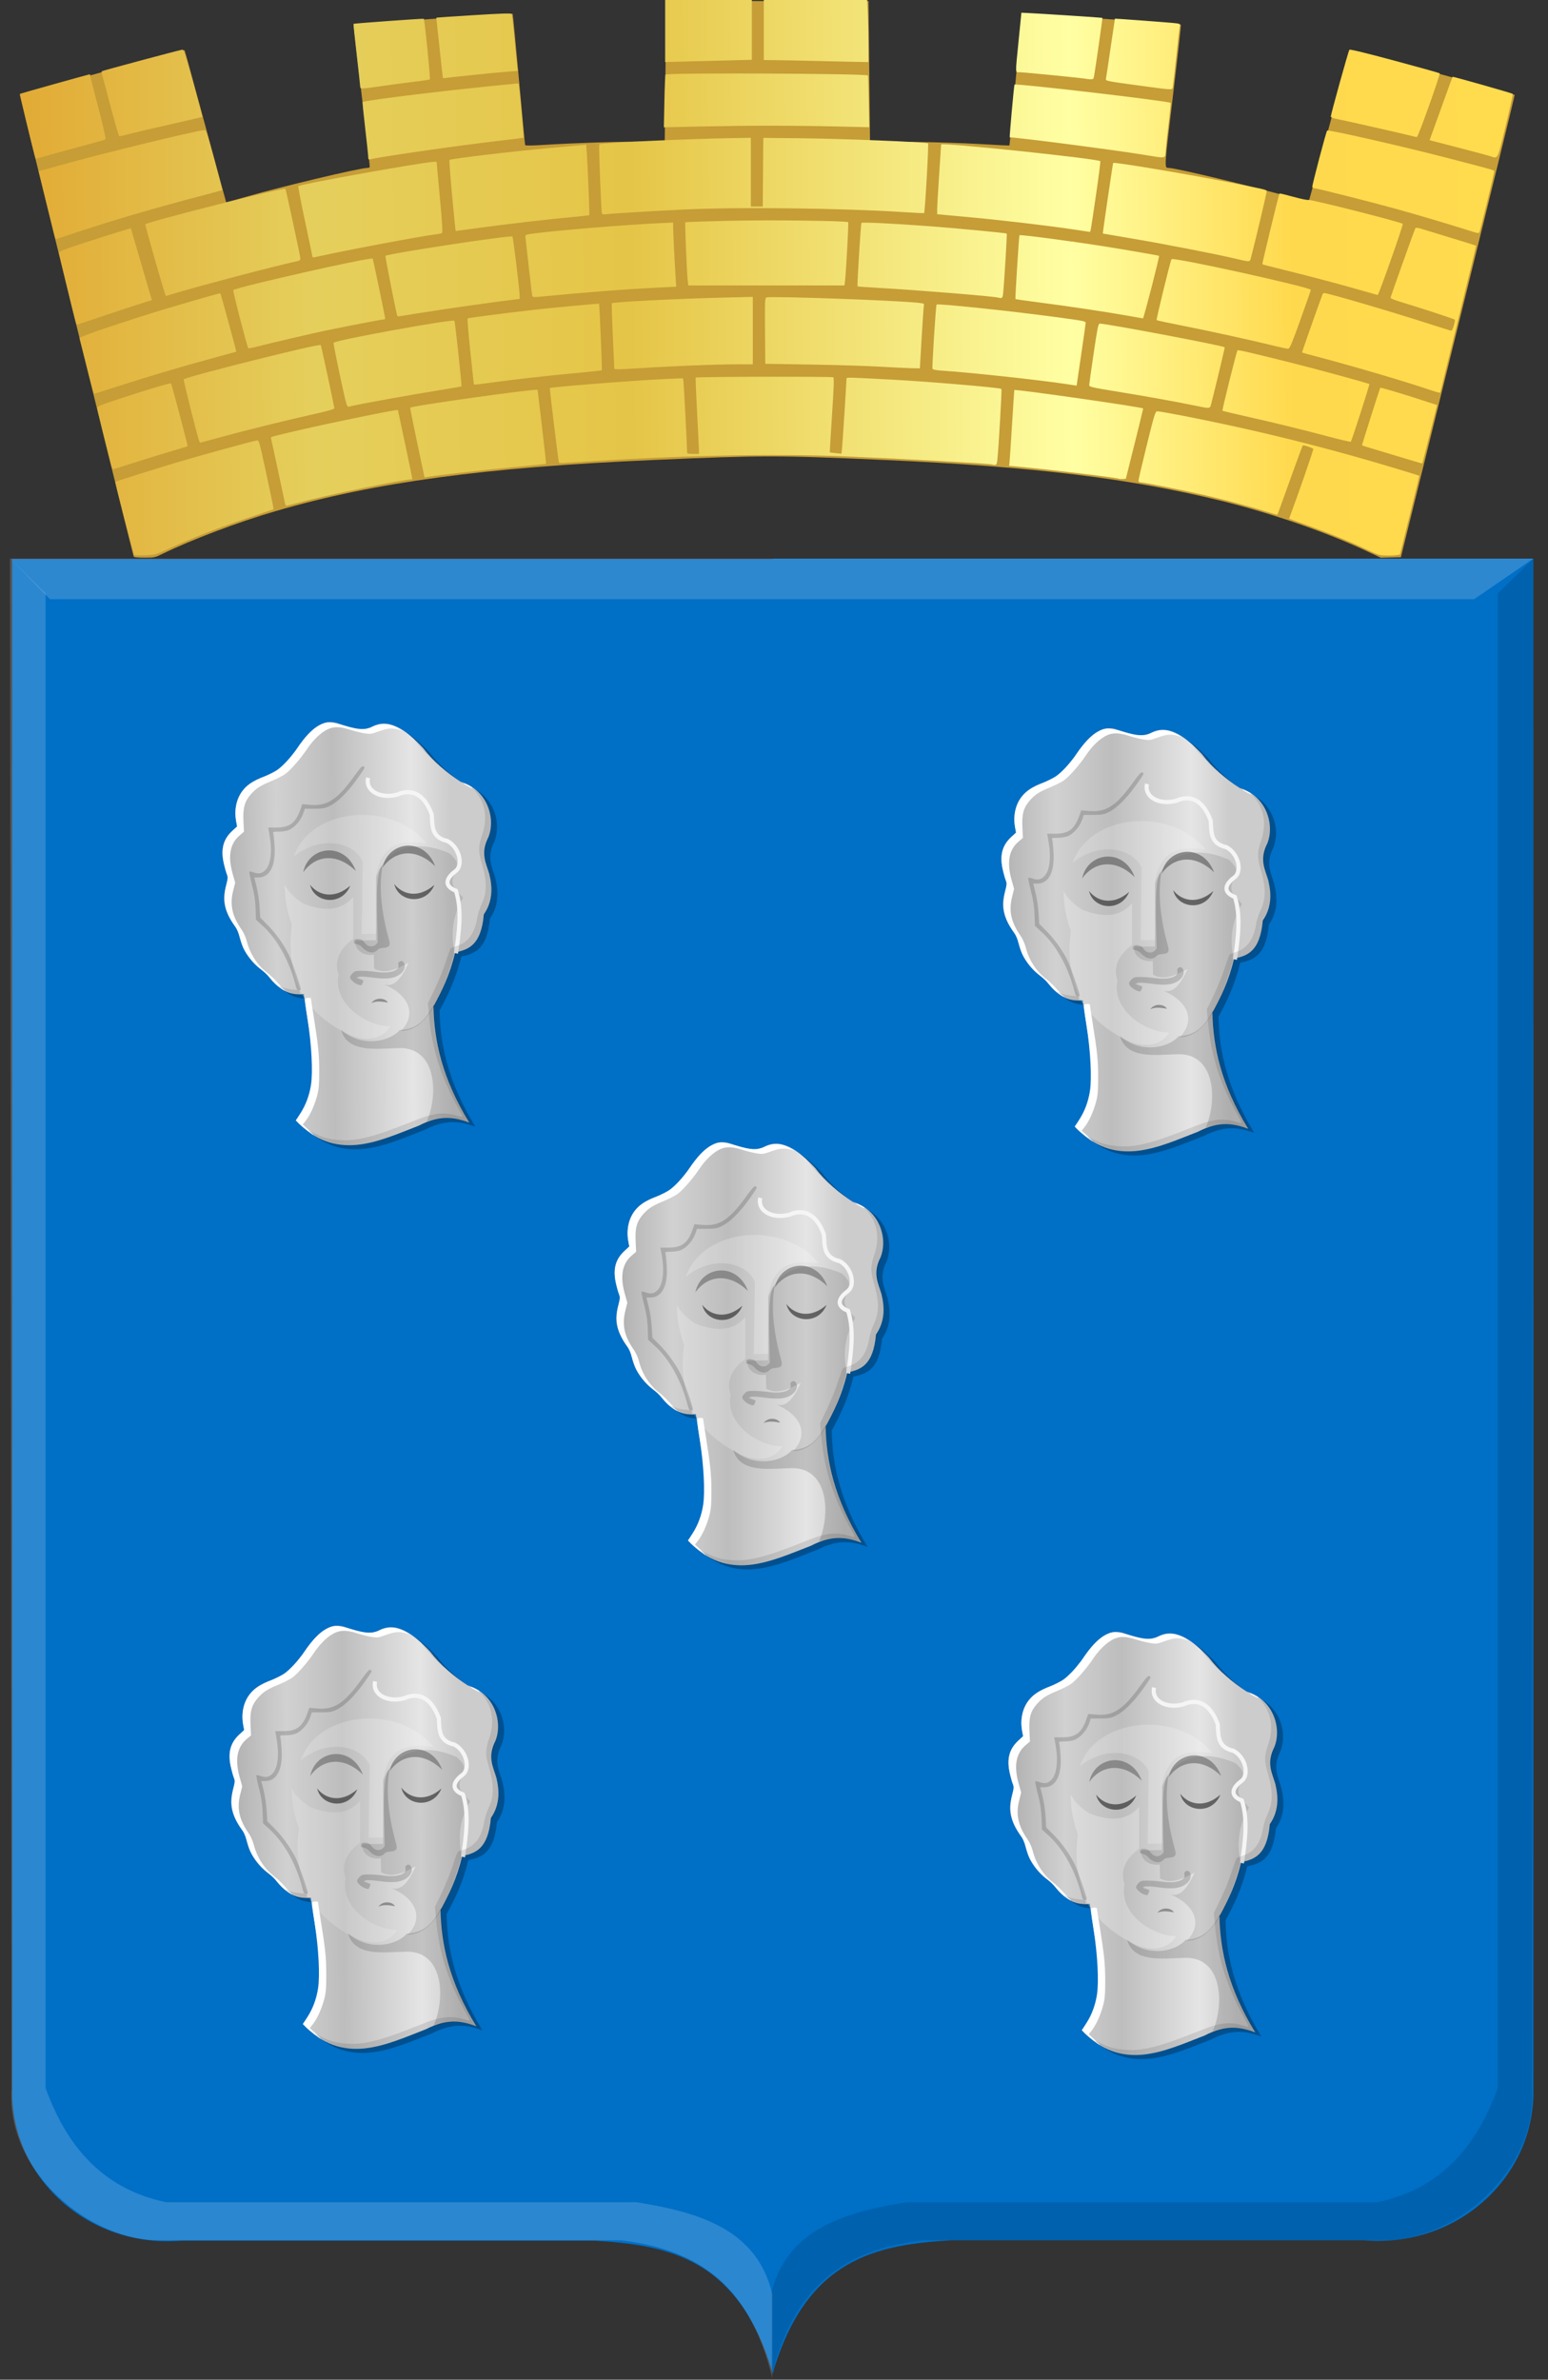 <?xml version="1.0" encoding="UTF-8" standalone="no"?>
<!-- Created with Inkscape (http://www.inkscape.org/) -->

<svg
   xmlns:dc="http://purl.org/dc/elements/1.1/"
   xmlns:cc="http://creativecommons.org/ns#"
   xmlns:rdf="http://www.w3.org/1999/02/22-rdf-syntax-ns#"
   xmlns:svg="http://www.w3.org/2000/svg"
   xmlns="http://www.w3.org/2000/svg"
   xmlns:xlink="http://www.w3.org/1999/xlink"
   xmlns:sodipodi="http://sodipodi.sourceforge.net/DTD/sodipodi-0.dtd"
   xmlns:inkscape="http://www.inkscape.org/namespaces/inkscape"
   width="342.18"
   height="525.935"
   id="svg4869"
   version="1.1"
   inkscape:version="0.48.4 r9939"
   sodipodi:docname="Ciney wapen.svg">
  <rect width="100%" height="100%" fill="#333333" stroke="none"/>
  <defs
     id="defs4871">
    <linearGradient
       gradientTransform="translate(53.538,-39.878)"
       gradientUnits="userSpaceOnUse"
       y2="-32.554"
       x2="88.641"
       y1="-32.554"
       x1="73.236"
       id="linearGradient6983"
       xlink:href="#linearGradient21651"
       inkscape:collect="always" />
    <linearGradient
       gradientTransform="translate(53.538,-39.878)"
       gradientUnits="userSpaceOnUse"
       y2="-32.302"
       x2="70.206"
       y1="-32.302"
       x1="53.538"
       id="linearGradient6973"
       xlink:href="#linearGradient3984"
       inkscape:collect="always" />
    <linearGradient
       id="linearGradient3984">
      <stop
         id="stop3986"
         offset="0"
         style="stop-color:#a3a3a3;stop-opacity:1;" />
      <stop
         id="stop3988"
         offset="0.143"
         style="stop-color:#b0b0b0;stop-opacity:1;" />
      <stop
         style="stop-color:#d1d1d1;stop-opacity:1;"
         offset="0.321"
         id="stop3990" />
      <stop
         id="stop3992"
         offset="0.5"
         style="stop-color:#bdbdbd;stop-opacity:1;" />
      <stop
         style="stop-color:#e5e5e5;stop-opacity:1;"
         offset="0.75"
         id="stop3994" />
      <stop
         id="stop3996"
         offset="0.875"
         style="stop-color:#cccccc;stop-opacity:1;" />
      <stop
         style="stop-color:#cccccc;stop-opacity:1;"
         offset="1"
         id="stop3998" />
    </linearGradient>
    <linearGradient
       gradientUnits="userSpaceOnUse"
       y2="447.256"
       x2="438.368"
       y1="449.399"
       x1="249.661"
       id="linearGradient5869"
       xlink:href="#linearGradient4070-8-2-8-8-7-0-6-5"
       inkscape:collect="always"
       gradientTransform="translate(40,54.281)" />
    <linearGradient
       id="linearGradient21651">
      <stop
         style="stop-color:#cc992d;stop-opacity:1;"
         offset="0"
         id="stop21653" />
      <stop
         style="stop-color:#e1a832;stop-opacity:1;"
         offset="0.143"
         id="stop21655" />
      <stop
         id="stop21657"
         offset="0.321"
         style="stop-color:#e5cf5c;stop-opacity:1;" />
      <stop
         style="stop-color:#e5c547;stop-opacity:1;"
         offset="0.5"
         id="stop21659" />
      <stop
         id="stop21661"
         offset="0.75"
         style="stop-color:#ffffa3;stop-opacity:1;" />
      <stop
         style="stop-color:#ffd94d;stop-opacity:1;"
         offset="0.875"
         id="stop21663" />
      <stop
         id="stop21665"
         offset="1"
         style="stop-color:#ffdb4e;stop-opacity:1;" />
    </linearGradient>
    <linearGradient
       gradientUnits="userSpaceOnUse"
       y2="365.43"
       x2="440.023"
       y1="370.43"
       x1="178.618"
       id="linearGradient3953"
       xlink:href="#linearGradient21651"
       inkscape:collect="always"
       gradientTransform="translate(40,54.281)" />
    <linearGradient
       id="linearGradient4070-8-2-8-8-7-0-6-5">
      <stop
         id="stop4072-1-2-6-4-1-4-7-9"
         offset="0"
         style="stop-color:#a3a3a3;stop-opacity:1;" />
      <stop
         id="stop4074-8-0-7-0-4-8-7-1"
         offset="0.143"
         style="stop-color:#b0b0b0;stop-opacity:1;" />
      <stop
         style="stop-color:#d1d1d1;stop-opacity:1;"
         offset="0.321"
         id="stop4076-6-1-0-3-7-5-9-8" />
      <stop
         id="stop4078-0-2-8-7-6-7-6-1"
         offset="0.5"
         style="stop-color:#bdbdbd;stop-opacity:1;" />
      <stop
         style="stop-color:#e5e5e5;stop-opacity:1;"
         offset="0.75"
         id="stop4080-2-7-1-8-8-3-4-7" />
      <stop
         id="stop4082-4-7-8-3-2-3-1-8"
         offset="0.875"
         style="stop-color:#cccccc;stop-opacity:1;" />
      <stop
         style="stop-color:#cccccc;stop-opacity:1;"
         offset="1"
         id="stop4084-9-0-3-1-3-0-9-6" />
    </linearGradient>
    <linearGradient
       gradientUnits="userSpaceOnUse"
       y2="365.301"
       x2="308.787"
       y1="363.158"
       x1="127.12"
       id="linearGradient5861"
       xlink:href="#linearGradient4070-8-2-8-8-7-0-6-5"
       inkscape:collect="always"
       gradientTransform="translate(40,54.281)" />
    <linearGradient
       inkscape:collect="always"
       xlink:href="#linearGradient21651"
       id="linearGradient5650"
       x1="79.424"
       y1="285.402"
       x2="469.403"
       y2="281.83"
       gradientUnits="userSpaceOnUse" />
    <linearGradient
       inkscape:collect="always"
       xlink:href="#linearGradient3984"
       id="linearGradient5658"
       x1="352.513"
       y1="449.252"
       x2="389.284"
       y2="449.252"
       gradientUnits="userSpaceOnUse" />
    <linearGradient
       inkscape:collect="always"
       xlink:href="#linearGradient3984"
       id="linearGradient5666"
       x1="308.429"
       y1="496.43"
       x2="344.405"
       y2="496.43"
       gradientUnits="userSpaceOnUse" />
    <linearGradient
       inkscape:collect="always"
       xlink:href="#linearGradient3984"
       id="linearGradient5674"
       x1="262.26"
       y1="448.825"
       x2="298.9"
       y2="448.549"
       gradientUnits="userSpaceOnUse" />
    <linearGradient
       inkscape:collect="always"
       xlink:href="#linearGradient3984"
       id="linearGradient5682"
       x1="263.609"
       y1="551.804"
       x2="299.717"
       y2="551.544"
       gradientUnits="userSpaceOnUse" />
    <linearGradient
       inkscape:collect="always"
       xlink:href="#linearGradient3984"
       id="linearGradient5690"
       x1="353.86"
       y1="552.247"
       x2="390.101"
       y2="552.247"
       gradientUnits="userSpaceOnUse" />
  </defs>
  <sodipodi:namedview
     id="base"
     pagecolor="#ffffff"
     bordercolor="#666666"
     borderopacity="1.0"
     inkscape:pageopacity="0.0"
     inkscape:pageshadow="2"
     inkscape:zoom="0.49497475"
     inkscape:cx="458.31432"
     inkscape:cy="40.035123"
     inkscape:document-units="px"
     inkscape:current-layer="layer1-4"
     showgrid="false"
     fit-margin-top="0"
     fit-margin-left="0"
     fit-margin-right="0"
     fit-margin-bottom="0"
     inkscape:window-width="1600"
     inkscape:window-height="837"
     inkscape:window-x="-8"
     inkscape:window-y="-8"
     inkscape:window-maximized="1" />
  <g
     inkscape:label="Laag 1"
     inkscape:groupmode="layer"
     id="layer1"
     transform="translate(-135.028,-220.442)">
    <path
       style="fill:#c69d36;fill-opacity:1"
       d="m 164.57,343.414 c -0.289,-0.859 -25.198,-101.922 -25.137,-101.985 0.172,-0.175 36.282,-10.009 36.381,-9.908 0.06,0.061 2.143,7.636 4.628,16.833 2.486,9.197 4.545,16.748 4.577,16.781 0.032,0.032 2.183,-0.553 4.78,-1.301 7.643,-2.201 24.776,-6.275 26.393,-6.275 0.242,0 0.492,-0.086 0.556,-0.192 0.064,-0.106 -0.726,-7.204 -1.756,-15.773 -1.03,-8.57 -1.827,-15.628 -1.771,-15.685 0.134,-0.136 35.009,-2.533 35.125,-2.414 0.049,0.051 0.674,6.546 1.387,14.435 0.713,7.889 1.331,14.445 1.373,14.569 0.051,0.15 1.467,0.137 4.234,-0.041 6.585,-0.423 18.559,-0.798 22.769,-0.713 l 3.854,0.078 0.134,-12.707 c 0.074,-6.989 0.148,-13.997 0.165,-15.574 l 0.032,-2.867 22.356,0 22.356,0 0.032,2.867 c 0.017,1.577 0.092,8.56 0.165,15.517 l 0.134,12.649 9.03,0.092 c 4.967,0.051 11.883,0.268 15.369,0.483 3.486,0.215 6.375,0.351 6.42,0.303 0.045,-0.048 0.672,-6.592 1.393,-14.541 0.721,-7.949 1.361,-14.505 1.422,-14.567 0.14,-0.143 34.928,2.247 35.089,2.41 0.065,0.066 -0.726,7.138 -1.757,15.715 -1.956,16.276 -1.937,15.943 -0.93,15.952 1.639,0.014 20.223,4.495 27.458,6.62 1.875,0.551 3.43,0.981 3.455,0.955 0.026,-0.026 2.038,-7.433 4.474,-16.46 2.436,-9.027 4.48,-16.59 4.544,-16.807 0.064,-0.216 0.233,-0.393 0.377,-0.393 0.342,0 36.035,9.803 36.16,9.93 0.053,0.054 -5.585,23.067 -12.528,51.14 l -12.624,51.042 -2.208,0.064 -2.208,0.064 -2.945,-1.383 c -9.041,-4.245 -21.064,-8.417 -32.108,-11.14 -20.37,-5.023 -41.666,-7.618 -74.467,-9.074 -23.988,-1.065 -26.989,-1.065 -51.43,-0.002 -37.076,1.612 -61.361,4.898 -83.256,11.263 -8.367,2.432 -18.775,6.365 -25.311,9.563 -1.448,0.709 -1.694,0.757 -3.818,0.757 -1.619,0 -2.298,-0.081 -2.365,-0.281 z"
       id="path3815"
       inkscape:connector-curvature="0" />
    <path
       style="fill:url(#linearGradient5650);fill-opacity:1"
       d="m 164.733,343.08 c -0.217,-0.154 -4.339,-16.037 -4.196,-16.167 0.112,-0.102 9.653,-3.102 13.814,-4.343 4.759,-1.419 16.562,-4.659 17.431,-4.784 0.498,-0.072 0.548,0.098 1.99,6.786 0.814,3.773 1.537,7.214 1.608,7.647 l 0.129,0.787 -5.898,1.976 c -6.523,2.185 -11.901,4.273 -16.911,6.566 -3.233,1.479 -3.351,1.514 -5.506,1.614 -1.212,0.056 -2.319,0.019 -2.46,-0.081 z m 272.273,-1.236 c -3.81,-1.796 -7.693,-3.383 -12.812,-5.237 l -4.223,-1.529 0.221,-0.587 c 1.655,-4.387 5.24,-14.729 5.141,-14.83 -0.288,-0.294 -2.197,-0.92 -2.336,-0.765 -0.082,0.091 -1.36,3.556 -2.841,7.699 -1.481,4.144 -2.721,7.566 -2.755,7.605 -0.035,0.039 -1.188,-0.283 -2.563,-0.715 -3.571,-1.123 -9.353,-2.662 -13.953,-3.713 -4.378,-1 -13.101,-2.727 -13.776,-2.727 -0.265,0 -0.428,-0.151 -0.424,-0.394 0,-0.216 0.827,-3.733 1.83,-7.815 1.589,-6.467 1.879,-7.43 2.259,-7.487 0.507,-0.076 8.763,1.518 16.058,3.1 12.519,2.715 24.67,5.873 37.223,9.672 2.544,0.77 4.655,1.427 4.69,1.46 0.035,0.033 -0.906,3.961 -2.092,8.728 l -2.157,8.669 -0.633,0.13 c -0.348,0.071 -1.389,0.12 -2.313,0.107 -1.566,-0.021 -1.872,-0.113 -4.543,-1.372 z M 198.029,331.712 c -0.065,-0.278 -0.763,-3.542 -1.551,-7.253 -0.788,-3.711 -1.482,-6.906 -1.541,-7.101 -0.121,-0.401 -0.514,-0.288 7.387,-2.118 5.047,-1.169 17.586,-3.76 19.637,-4.058 l 1.026,-0.149 0.246,1.203 c 0.135,0.662 0.87,4.113 1.632,7.669 0.762,3.556 1.348,6.466 1.303,6.466 -1.95,0 -19.01,3.507 -25.14,5.168 -1.379,0.374 -2.591,0.679 -2.694,0.679 -0.102,0 -0.24,-0.228 -0.304,-0.506 z m 184.353,-5.458 c -0.692,-0.287 -16.315,-2.159 -22.613,-2.709 l -1.689,-0.148 0.091,-0.706 c 0.05,-0.388 0.301,-4.147 0.558,-8.353 0.257,-4.206 0.484,-7.667 0.505,-7.693 0.205,-0.246 28.168,3.748 28.482,4.068 0.026,0.027 -0.824,3.535 -1.889,7.797 l -1.937,7.748 -0.644,0.044 c -0.354,0.024 -0.743,0.002 -0.864,-0.048 z m -155.14,-7.974 c -0.892,-4.222 -1.586,-7.704 -1.542,-7.738 0.58,-0.448 28.149,-4.301 28.167,-3.936 0,0.047 0.44,3.729 0.972,8.182 0.532,4.453 0.937,8.129 0.898,8.168 -0.038,0.039 -3.276,0.369 -7.194,0.732 -6.147,0.57 -16.185,1.706 -18.841,2.133 l -0.839,0.135 -1.622,-7.676 z m -67.627,4.998 c -1.465,-5.708 -3.104,-12.422 -3.104,-12.715 0,-0.285 1.05,-0.717 4.515,-1.855 6.793,-2.232 11.658,-3.68 11.809,-3.514 0.154,0.169 3.755,13.797 3.667,13.876 -0.032,0.028 -1.842,0.579 -4.022,1.224 -2.181,0.645 -5.811,1.77 -8.069,2.5 -2.257,0.73 -4.211,1.327 -4.342,1.327 -0.131,0 -0.335,-0.38 -0.454,-0.843 z m 194.685,-0.187 c -0.952,-0.225 -19.448,-1.244 -32.376,-1.783 -16.017,-0.668 -37.502,-0.206 -59.304,1.276 -2.15,0.146 -3.964,0.209 -4.032,0.139 -0.126,-0.128 -2.106,-16.418 -2.009,-16.518 0.237,-0.242 19.511,-1.748 25.736,-2.011 l 3.673,-0.155 0.116,0.764 c 0.098,0.649 0.805,14.398 0.799,15.551 0,0.331 0.207,0.394 1.32,0.394 l 1.321,0 -0.011,-0.731 c 0,-0.402 -0.192,-4.172 -0.416,-8.378 -0.224,-4.206 -0.361,-7.696 -0.306,-7.756 0.179,-0.195 30.126,-0.257 30.402,-0.062 0.208,0.147 0.148,2.001 -0.27,8.376 -0.295,4.503 -0.515,8.205 -0.488,8.226 0.028,0.021 0.615,0.095 1.305,0.165 l 1.256,0.126 0.117,-0.938 c 0.106,-0.846 1.01,-14.895 1.007,-15.642 0,-0.331 -0.112,-0.333 10.13,0.213 8.133,0.433 23.847,1.769 24.122,2.051 0.121,0.123 -0.624,13.065 -0.901,15.645 -0.129,1.203 -0.219,1.282 -1.196,1.05 z m 91.846,-1.16 c -1.757,-0.541 -4.722,-1.433 -6.589,-1.983 -1.867,-0.549 -3.424,-1.029 -3.459,-1.065 -0.061,-0.062 3.891,-12.537 4.035,-12.737 0.081,-0.113 4.339,1.147 9.12,2.698 l 3.437,1.115 -1.609,6.432 c -0.885,3.538 -1.639,6.453 -1.675,6.478 -0.036,0.025 -1.503,-0.397 -3.26,-0.938 z m -267.069,-3.94 c -0.457,-1.216 -3.565,-13.583 -3.445,-13.708 0.582,-0.602 29.953,-7.957 30.297,-7.587 0.108,0.116 3.002,13.621 3.002,14.009 0,0.157 -1.563,0.606 -3.91,1.123 -5.675,1.25 -15.761,3.736 -21.048,5.187 -2.521,0.692 -4.631,1.258 -4.687,1.258 -0.057,0 -0.151,-0.127 -0.209,-0.283 z m 249.449,-1.107 c -6.029,-1.603 -11.712,-2.992 -18.258,-4.464 -2.713,-0.61 -4.975,-1.152 -5.027,-1.205 -0.112,-0.114 3.136,-13.15 3.323,-13.341 0.143,-0.146 2.327,0.355 11.482,2.633 5.621,1.399 17.501,4.638 17.68,4.821 0.097,0.1 -3.918,12.568 -4.103,12.741 -0.078,0.073 -2.372,-0.46 -5.098,-1.185 z m -28.963,-6.721 c -4.292,-0.892 -11.095,-2.122 -17.29,-3.128 -5.921,-0.961 -6.496,-1.093 -6.482,-1.486 0.011,-0.237 0.452,-3.392 0.986,-7.01 0.822,-5.568 1.027,-6.578 1.335,-6.578 1.585,0 27.279,4.863 27.639,5.232 0.05,0.051 -2.157,9.275 -3.014,12.592 -0.255,0.985 -0.255,0.985 -3.174,0.379 z m -189.392,-6.721 c -0.822,-3.842 -1.457,-7.101 -1.411,-7.243 0.174,-0.533 26.301,-5.297 26.717,-4.872 0.143,0.146 1.682,14.393 1.567,14.51 -0.047,0.048 -2.254,0.432 -4.903,0.853 -6.253,0.993 -17.882,3.099 -20.024,3.627 -0.423,0.104 -0.539,-0.305 -1.945,-6.875 z m -55.973,-1.98 c -0.827,-3.309 -1.543,-6.132 -1.592,-6.274 -0.088,-0.254 4.804,-1.987 13.156,-4.661 6.187,-1.981 17.849,-5.381 17.984,-5.243 0.075,0.076 3.574,12.852 3.529,12.883 -0.021,0.014 -2.368,0.657 -5.214,1.428 -6.584,1.783 -14.324,4.081 -20.92,6.212 -2.845,0.919 -5.232,1.67 -5.306,1.67 -0.074,0 -0.81,-2.707 -1.637,-6.016 z m 296.684,5.076 c -5.386,-1.825 -16.71,-5.161 -24.338,-7.171 -1.999,-0.527 -3.666,-0.982 -3.705,-1.012 -0.052,-0.04 3.461,-10.02 4.528,-12.861 0.058,-0.155 0.232,-0.281 0.387,-0.281 0.838,0 14.746,4.077 23.093,6.77 2.645,0.853 4.892,1.551 4.993,1.551 0.278,0 0.957,-2.263 0.739,-2.464 -0.18,-0.165 -7.752,-2.637 -12.138,-3.962 -1.121,-0.339 -2.037,-0.717 -2.037,-0.842 0,-0.233 5.232,-14.908 5.478,-15.367 0.1,-0.186 0.501,-0.146 1.46,0.146 9.914,3.024 11.899,3.639 11.961,3.702 0.039,0.041 -1.718,7.312 -3.907,16.159 -2.189,8.847 -3.979,16.144 -3.979,16.215 0,0.222 -0.478,0.111 -2.533,-0.585 z m -80.173,-1.216 c -5.971,-0.905 -21.214,-2.557 -27.056,-2.932 -1.652,-0.106 -2.422,-0.244 -2.498,-0.448 -0.134,-0.356 0.733,-14.025 0.901,-14.196 0.265,-0.27 16.563,1.443 26.341,2.768 6.515,0.883 6.608,0.902 6.608,1.338 0,0.171 -0.446,3.323 -0.991,7.005 -0.545,3.682 -0.991,6.723 -0.991,6.758 0,0.035 -0.075,0.051 -0.165,0.036 -0.091,-0.015 -1.057,-0.164 -2.147,-0.329 z m -130.942,0.076 c -1e-4,-0.031 -0.347,-3.29 -0.771,-7.242 -0.424,-3.952 -0.697,-7.251 -0.606,-7.331 0.148,-0.13 6.344,-0.941 14.592,-1.908 2.772,-0.325 14.376,-1.414 14.468,-1.358 0.094,0.057 0.701,14.626 0.613,14.716 -0.052,0.054 -2.551,0.327 -5.551,0.606 -6.728,0.627 -12.778,1.303 -18.12,2.023 -3.999,0.539 -4.625,0.606 -4.625,0.493 z m 31.054,-3.452 c 0,-0.112 -0.149,-3.377 -0.329,-7.256 -0.18,-3.879 -0.281,-7.127 -0.227,-7.218 0.173,-0.287 14.562,-1.025 24.62,-1.263 l 6.553,-0.155 0,7.451 0,7.451 -3.249,0.002 c -5.262,0.002 -14.944,0.406 -24.999,1.042 -1.368,0.086 -2.369,0.064 -2.37,-0.053 z m 58.81,-0.461 c -2.847,-0.168 -9.735,-0.381 -15.308,-0.473 l -10.132,-0.168 -0.059,-7.259 c -0.053,-6.724 -0.03,-7.27 0.326,-7.409 0.865,-0.339 28.649,0.647 33.609,1.193 1.239,0.136 1.275,0.159 1.169,0.736 -0.061,0.327 -0.283,3.555 -0.494,7.173 l -0.383,6.578 -1.776,-0.033 c -0.977,-0.018 -4.105,-0.17 -6.952,-0.338 z m -139.724,-4.094 c -0.36,-0.651 -3.463,-12.692 -3.308,-12.839 0.682,-0.648 30.407,-7.362 30.803,-6.957 0.103,0.105 2.763,12.881 2.763,13.271 0,0.107 -0.194,0.195 -0.431,0.195 -0.345,0 -6.957,1.267 -12.785,2.449 -1.961,0.398 -12.929,2.961 -14.923,3.488 -1.121,0.296 -2.075,0.473 -2.119,0.393 z m 226.395,-0.611 c -4.508,-1.124 -14.436,-3.298 -20.338,-4.453 -2.827,-0.553 -5.197,-1.063 -5.266,-1.134 -0.129,-0.132 3.017,-13.02 3.287,-13.467 0.318,-0.526 30.796,6.193 30.796,6.788 0,0.089 -1.03,3.04 -2.289,6.559 -1.83,5.115 -2.371,6.405 -2.698,6.436 -0.225,0.022 -1.797,-0.307 -3.493,-0.73 z m -264.617,-5.438 c -0.732,-2.831 -3.563,-14.56 -3.604,-14.931 -0.044,-0.392 0.529,-0.638 4.686,-2.015 2.605,-0.863 6.187,-2.007 7.961,-2.543 l 3.226,-0.974 2.009,6.886 c 1.105,3.787 2.15,7.362 2.322,7.944 l 0.314,1.057 -2.905,0.92 c -1.597,0.506 -5.288,1.725 -8.2,2.71 -2.913,0.984 -5.362,1.79 -5.443,1.79 -0.081,0 -0.245,-0.38 -0.365,-0.843 z m 232.13,-1.208 c -4.581,-0.815 -12.721,-2.029 -19.225,-2.866 -2.76,-0.355 -5.056,-0.685 -5.101,-0.732 -0.092,-0.096 0.781,-13.983 0.887,-14.111 0.148,-0.178 11.112,1.262 18.703,2.457 3.977,0.626 12.069,2.02 12.154,2.094 0.149,0.13 -3.384,13.854 -3.561,13.832 -0.123,-0.015 -1.859,-0.319 -3.857,-0.675 z m -161.076,-0.253 c -0.575,-2.473 -2.596,-12.814 -2.52,-12.892 0.474,-0.484 27.736,-4.631 28.087,-4.273 0.157,0.16 1.566,11.711 1.583,12.978 l 0.011,0.817 -1.266,0.151 c -4.233,0.503 -15.225,2.061 -19.943,2.827 -3.043,0.494 -5.601,0.898 -5.684,0.898 -0.083,0 -0.203,-0.228 -0.268,-0.506 z m 132.884,-3.675 c -1.259,-0.309 -18.149,-1.677 -26.32,-2.132 -2.544,-0.142 -4.667,-0.298 -4.718,-0.347 -0.131,-0.125 0.703,-13.764 0.857,-14.018 0.13,-0.214 7.194,0.136 15.755,0.78 5.367,0.404 16.254,1.449 16.374,1.571 0.079,0.08 -0.491,9.647 -0.76,12.761 -0.135,1.564 -0.191,1.629 -1.188,1.385 z m -102.945,-0.341 c -0.072,-0.236 -1.162,-9.649 -1.52,-13.132 -0.042,-0.405 0.161,-0.476 2.046,-0.718 5.479,-0.702 20.227,-1.911 27.256,-2.233 l 3.359,-0.154 10e-5,0.99 c 10e-5,1.092 0.353,8.2 0.559,11.252 l 0.131,1.94 -3.263,0.154 c -7.277,0.343 -17.035,1.091 -26.881,2.058 -1.266,0.124 -1.611,0.092 -1.688,-0.157 z m -81.166,-0.495 c -0.624,-1.73 -4.471,-15.254 -4.37,-15.358 0.564,-0.576 30.633,-8.183 30.975,-7.836 0.119,0.121 3.308,14.959 3.319,15.443 0,0.226 -0.2,0.435 -0.487,0.498 -5.516,1.206 -21.385,5.376 -27.762,7.295 l -1.497,0.451 -0.178,-0.493 z m 265.275,-0.513 c -4.535,-1.323 -12.566,-3.459 -17.695,-4.707 -2.706,-0.658 -4.966,-1.244 -5.023,-1.303 -0.097,-0.1 3.625,-15.465 3.79,-15.645 0.043,-0.046 1.411,0.283 3.042,0.731 1.63,0.448 3.108,0.759 3.284,0.69 0.468,-0.183 20.464,4.869 20.92,5.286 0.176,0.161 -5.325,15.769 -5.548,15.737 -0.07,-0.01 -1.317,-0.365 -2.771,-0.789 z m -149.748,-2.454 c -0.207,-1.923 -0.651,-12.706 -0.528,-12.831 0.064,-0.065 4.416,-0.217 9.67,-0.338 9.118,-0.209 26.021,-0.003 26.338,0.321 0.132,0.134 -0.497,11.578 -0.725,13.186 l -0.111,0.787 -17.262,0 -17.262,0 -0.121,-1.125 z m 120.784,-4.86 c -4.431,-1.04 -15.675,-3.223 -22.576,-4.384 -3.513,-0.591 -6.411,-1.088 -6.441,-1.105 -0.068,-0.039 2.196,-15.485 2.286,-15.602 0.187,-0.242 15.426,2.296 24.969,4.158 8.35,1.629 8.874,1.748 8.967,2.034 0.063,0.192 -2.244,9.972 -3.48,14.755 -0.259,1.001 -0.099,0.995 -3.725,0.144 z m -203.736,-0.36 c 0,-0.117 -0.737,-3.645 -1.637,-7.841 -0.9,-4.196 -1.569,-7.691 -1.487,-7.765 0.503,-0.456 27.964,-5.374 30.007,-5.374 l 0.564,0 0.717,7.793 c 0.544,5.911 0.654,7.833 0.456,7.958 -0.143,0.09 -0.856,0.233 -1.584,0.318 -3.001,0.347 -20.061,3.57 -26.54,5.014 -0.273,0.061 -0.495,0.015 -0.495,-0.102 z m -57.024,-4.72 c -0.121,-0.47 -0.955,-3.857 -1.853,-7.526 l -1.632,-6.671 0.795,-0.215 c 0.437,-0.118 3.075,-0.845 5.861,-1.614 8.506,-2.348 27.067,-6.854 29.833,-7.242 0.528,-0.074 0.577,0.063 2.354,6.554 0.998,3.647 1.782,6.663 1.742,6.704 -0.039,0.041 -2.338,0.667 -5.107,1.391 -9.559,2.501 -18.82,5.214 -26.84,7.864 -2.18,0.721 -4.182,1.378 -4.449,1.46 -0.419,0.13 -0.514,0.036 -0.705,-0.704 z m 312.85,-1.017 c -3.416,-1.111 -12.156,-3.705 -16.519,-4.903 -5.68,-1.56 -17.29,-4.493 -17.784,-4.493 -0.22,0 -0.448,-0.127 -0.506,-0.281 -0.098,-0.262 3.053,-12.236 3.282,-12.469 0.255,-0.26 16.548,3.448 26.539,6.041 10.925,2.835 10.384,2.677 10.384,3.033 0,0.408 -3.04,12.898 -3.253,13.364 -0.142,0.312 -0.397,0.277 -2.144,-0.291 z m -87.662,-0.307 c -5.787,-0.864 -15.919,-2.051 -23.216,-2.721 l -6.849,-0.629 0,-1.127 c 0,-0.62 0.198,-4.062 0.437,-7.649 0.239,-3.587 0.437,-6.576 0.439,-6.642 0.015,-0.493 34.642,3.141 35.182,3.692 0.067,0.068 -0.342,3.29 -0.907,7.159 -1.236,8.452 -1.245,8.504 -1.423,8.469 -0.078,-0.015 -1.726,-0.264 -3.665,-0.553 z m -137.284,-7.433 c -0.397,-4.284 -0.668,-7.843 -0.603,-7.909 0.267,-0.272 13.637,-1.871 21.923,-2.621 3.452,-0.313 6.737,-0.614 7.298,-0.669 l 1.021,-0.101 0.132,1.842 c 0.215,3.005 0.643,13.659 0.552,13.747 -0.046,0.044 -1.372,0.198 -2.947,0.342 -5.352,0.489 -14.959,1.589 -20.743,2.375 -3.171,0.431 -5.799,0.784 -5.839,0.784 -0.041,0 -0.398,-3.505 -0.795,-7.789 z m 33.109,3.906 c -0.167,-0.523 -0.728,-15.121 -0.587,-15.275 0.301,-0.328 18.91,-1.196 29.38,-1.372 l 4.13,-0.069 0,7.6 0,7.6 1.319,0 1.319,0 0.058,-7.59 0.058,-7.59 7.709,0.071 c 9.388,0.087 28.229,0.837 28.703,1.144 0.188,0.121 -0.67,15.243 -0.874,15.408 -0.043,0.034 -2.109,-0.067 -4.592,-0.224 -13.812,-0.875 -36.274,-1.144 -48.236,-0.579 -6.506,0.307 -15.903,0.872 -17.353,1.043 -0.637,0.075 -0.973,0.021 -1.033,-0.167 z m -51.656,-12.475 c 0,-0.343 -0.3,-3.193 -0.666,-6.334 -0.366,-3.141 -0.623,-5.754 -0.572,-5.807 0.392,-0.4 20.494,-2.827 33.1,-3.996 l 1.357,-0.126 0.126,0.848 c 0.215,1.442 1.065,11.105 0.983,11.169 -0.043,0.033 -2.506,0.339 -5.474,0.679 -8.47,0.972 -25.761,3.454 -28.358,4.071 -0.422,0.1 -0.496,0.026 -0.496,-0.505 z m -73.766,-0.454 c -0.902,-3.491 -3.283,-13.441 -3.23,-13.496 0.067,-0.069 15.271,-4.328 15.448,-4.328 0.052,0 0.096,0.127 0.096,0.281 -2e-4,0.155 0.807,3.348 1.795,7.096 1.027,3.899 1.71,6.889 1.597,6.989 -0.109,0.096 -2.23,0.713 -4.713,1.372 -2.483,0.658 -5.88,1.587 -7.547,2.063 -1.667,0.476 -3.076,0.866 -3.13,0.866 -0.054,0 -0.196,-0.38 -0.316,-0.843 z m 245.014,-0.065 c -6.91,-1.118 -27.72,-3.814 -29.443,-3.814 -0.096,0 0.945,-11.532 1.053,-11.666 0.259,-0.322 34.197,3.648 34.525,4.038 0.044,0.051 -0.147,1.966 -0.423,4.254 -0.276,2.288 -0.571,4.996 -0.656,6.016 -0.182,2.194 0.412,2.057 -5.057,1.172 z m 76.759,0.335 c -0.545,-0.175 -3.784,-1.042 -7.197,-1.926 l -6.206,-1.607 0.224,-0.589 c 0.123,-0.324 1.257,-3.466 2.52,-6.984 1.263,-3.517 2.319,-6.414 2.347,-6.439 0.1,-0.086 13.127,3.615 13.28,3.773 0.085,0.088 -0.614,3.302 -1.552,7.141 -1.879,7.68 -1.634,7.204 -3.416,6.631 z m -17.07,-4.397 c -0.76,-0.238 -14.728,-3.411 -16.794,-3.815 -0.757,-0.148 -1.373,-0.382 -1.37,-0.521 0.015,-0.571 3.909,-14.573 4.109,-14.777 0.143,-0.146 3.564,0.678 10,2.41 5.38,1.447 9.86,2.699 9.955,2.782 0.213,0.185 -4.713,14 -5.018,14.074 -0.121,0.03 -0.518,-0.04 -0.881,-0.154 z m -287.854,-6.443 c -0.932,-3.556 -1.79,-6.763 -1.907,-7.126 -0.116,-0.363 -0.136,-0.726 -0.044,-0.807 0.15,-0.131 16.758,-4.581 17.754,-4.758 0.356,-0.063 0.662,0.852 2.459,7.35 1.129,4.082 2.017,7.458 1.974,7.502 -0.043,0.044 -3.132,0.768 -6.864,1.609 -3.732,0.84 -7.795,1.791 -9.028,2.112 -1.233,0.321 -2.334,0.584 -2.446,0.584 -0.112,0 -0.967,-2.91 -1.899,-6.466 z m 122.385,-1.297 c 0.065,-3.166 0.177,-5.817 0.249,-5.89 0.425,-0.434 44.365,-0.241 44.731,0.197 0.034,0.041 0.114,2.63 0.178,5.754 l 0.116,5.68 -7.41,-0.17 c -9.522,-0.218 -19.395,-0.215 -29.744,0.008 l -8.237,0.178 0.119,-5.757 z m 104.281,-3.558 c -6.495,-0.881 -6.781,-0.94 -6.683,-1.378 0.057,-0.252 0.522,-3.343 1.035,-6.868 0.513,-3.525 0.944,-6.425 0.957,-6.444 0.03,-0.043 10.698,0.744 12.851,0.948 1.48,0.14 1.587,0.185 1.492,0.631 -0.057,0.264 -0.406,3.314 -0.778,6.777 -0.371,3.463 -0.722,6.525 -0.78,6.803 -0.133,0.639 0.237,0.661 -8.093,-0.469 z m -171.512,0.41 c 0,-0.187 -0.349,-3.39 -0.775,-7.118 -0.426,-3.728 -0.748,-6.804 -0.716,-6.837 0.108,-0.106 15.451,-1.213 15.541,-1.121 0.201,0.205 1.502,13.288 1.333,13.403 -0.101,0.069 -1.696,0.305 -3.544,0.526 -1.848,0.22 -5.029,0.645 -7.07,0.943 -4.381,0.641 -4.77,0.657 -4.77,0.203 z m 160.346,-1.822 c -0.559,-0.145 -13.649,-1.436 -14.56,-1.436 -1.042,0 -1.02,0.676 -0.235,-7.197 l 0.594,-5.96 1.209,0.054 c 2.616,0.116 16.631,1.021 16.696,1.077 0.063,0.055 -1.578,11.521 -1.858,12.981 -0.101,0.527 -0.222,0.615 -0.817,0.592 -0.384,-0.014 -0.847,-0.065 -1.029,-0.112 z M 232.925,237.706 c -0.05,-0.202 -1.474,-13.335 -1.448,-13.363 0.017,-0.019 3.731,-0.267 8.251,-0.55 6.231,-0.391 8.258,-0.452 8.379,-0.252 0.087,0.145 0.386,2.72 0.662,5.723 0.276,3.003 0.553,5.774 0.615,6.158 l 0.112,0.699 -2.166,0.158 c -2.237,0.163 -12.103,1.158 -13.564,1.368 -0.454,0.065 -0.833,0.092 -0.841,0.06 z m 49.132,-10.407 0,-6.856 9.581,0 9.581,0 0,6.609 0,6.609 -5.231,0.135 c -2.877,0.074 -7.189,0.186 -9.581,0.247 l -4.35,0.112 0,-6.856 z m 33.589,6.626 c -3.392,-0.084 -7.431,-0.166 -8.975,-0.183 l -2.808,-0.03 0,-6.635 0,-6.635 11.419,0 11.419,0 0.145,3.409 c 0.08,1.875 0.144,4.962 0.144,6.859 l 0,3.45 -2.588,-0.042 c -1.423,-0.023 -5.363,-0.111 -8.755,-0.194 z"
       id="path4249"
       inkscape:connector-curvature="0" />
    <g
       transform="matrix(1.905,0,0,1.939,-325.756,-442.945)"
       id="layer1-4"
       inkscape:label="Laag 1">
      <path
         sodipodi:nodetypes="cccccccc"
         id="path2830"
         d="m 331.569,405.842 -88.271,0 0,174.318 c -0.291,9.927 8.615,18.264 19.653,17.359 l 24.841,0 23.038,0 c 8.578,0.507 16.814,1.951 20.738,15.19 12.673,-63.87 22.008,-129.079 0,-206.867 z"
         style="fill:#006fc6;fill-opacity:1;stroke:#000000;stroke-width:1px;stroke-linecap:butt;stroke-linejoin:miter;stroke-opacity:0"
         inkscape:connector-curvature="0" />
      <path
         sodipodi:nodetypes="cccccccc"
         id="path2830-5"
         d="m 331.535,405.8 88.271,0 0,174.318 c 0.291,9.927 -8.615,18.264 -19.653,17.359 l -24.841,0 -23.038,0 c -8.578,0.507 -16.814,1.951 -20.738,15.19 l 0,-206.867 z"
         style="fill:#006fc6;fill-opacity:1;stroke:#000000;stroke-width:1px;stroke-linecap:butt;stroke-linejoin:miter;stroke-opacity:0"
         inkscape:connector-curvature="0" />
      <path
         sodipodi:nodetypes="ccccccccccc"
         id="path4051-6"
         d="m 419.806,405.8 -4.126,3.978 0,170.339 c -2.48,6.762 -6.737,11.554 -13.994,13.02 l -54.541,0 c -7.412,1.149 -14.045,3.149 -15.788,10.488 l 0,9.584 c 2.767,-11.48 9.591,-14.783 17.582,-15.732 l 53.286,0 c 8.205,0.21 18.143,-7.82 17.403,-17.359 l 0.179,-174.318 z"
         style="fill:#000000;fill-opacity:0.123;stroke:#000000;stroke-width:1px;stroke-linecap:butt;stroke-linejoin:miter;stroke-opacity:0"
         inkscape:connector-curvature="0" />
      <path
         sodipodi:nodetypes="ccccccccccc"
         id="path4051"
         d="m 243.045,405.8 4.127,3.978 0,170.339 c 2.48,6.762 6.737,11.554 13.994,13.02 l 54.541,0 c 7.412,1.149 14.045,3.149 15.788,10.488 l 0,9.584 c -2.767,-11.48 -9.591,-14.783 -17.582,-15.732 l -53.286,0 c -8.205,0.21 -18.143,-7.82 -17.403,-17.359 l -0.179,-174.318 z"
         style="fill:#ffffff;fill-opacity:0.17;stroke:#000000;stroke-width:1px;stroke-linecap:butt;stroke-linejoin:miter;stroke-opacity:0"
         inkscape:connector-curvature="0" />
      <path
         sodipodi:nodetypes="ccccc"
         id="path25964"
         d="m 243.045,405.8 4.636,4.625 165.25,0 6.875,-4.625 -176.761,0 z"
         style="fill:#ffffff;fill-opacity:0.179;stroke:#000000;stroke-width:1px;stroke-linecap:butt;stroke-linejoin:miter;stroke-opacity:0"
         inkscape:connector-curvature="0" />
      <path
         style="fill:#000000;fill-opacity:0.278;stroke:none"
         d="m 281.911,425.089 c -1.98,-0.749 -3.572,0.867 -5.021,3.105 -0.936,0.983 -1.197,2.04 -3.503,2.87 -2.936,0.923 -3.966,2.888 -3.27,5.799 -2.308,1.459 -1.895,3.577 -1.051,5.799 -0.384,1.609 -1.29,2.946 1.168,6.033 0.297,1.844 1.158,3.51 3.211,4.803 1.11,1.502 2.396,2.652 4.379,2.402 0.743,5.193 2.31,10.691 -0.934,14.41 4.694,4.798 9.504,2.413 14.305,0.586 2.571,-1.302 4.241,-0.895 5.839,-0.351 -3.128,-5.039 -4.087,-9.3 -4.146,-13.238 0.954,-1.737 1.882,-3.545 2.511,-6.151 1.538,-0.317 3.012,-0.801 3.328,-4.335 1.013,-1.434 1.024,-2.98 0.642,-4.569 -0.363,-1.261 -1.079,-2.365 -0.117,-4.218 0.904,-2.244 -0.188,-5.429 -3.211,-6.326 -1.633,-1.04 -3.13,-2.275 -4.379,-3.866 -2.044,-2.129 -4.087,-3.552 -6.131,-2.285 -0.918,0.459 -2.273,-0.012 -3.62,-0.469 z"
         id="path4251-7"
         inkscape:connector-curvature="0"
         sodipodi:nodetypes="cccccccccccccccccccc" />
      <path
         style="fill:url(#linearGradient5674);fill-opacity:1;stroke:none"
         d="m 281.21,424.62 c -1.98,-0.749 -3.572,0.867 -5.021,3.105 -0.936,0.983 -1.197,2.04 -3.503,2.87 -2.936,0.923 -3.966,2.888 -3.27,5.799 -2.308,1.459 -1.895,3.577 -1.051,5.799 -0.384,1.609 -1.29,2.946 1.168,6.033 0.297,1.844 1.158,3.51 3.211,4.803 1.11,1.502 2.396,2.652 4.379,2.402 0.743,5.193 2.31,10.691 -0.934,14.41 4.694,4.798 9.504,2.413 14.305,0.586 2.571,-1.302 4.241,-0.895 5.839,-0.351 -3.128,-5.039 -4.087,-9.3 -4.146,-13.238 0.954,-1.737 1.882,-3.545 2.511,-6.151 1.538,-0.317 3.012,-0.801 3.328,-4.335 1.013,-1.434 1.024,-2.98 0.642,-4.569 -0.363,-1.261 -1.079,-2.365 -0.117,-4.218 0.904,-2.244 -0.188,-5.429 -3.211,-6.326 -1.633,-1.04 -3.13,-2.275 -4.379,-3.866 -2.044,-2.129 -4.087,-3.552 -6.131,-2.285 -0.918,0.459 -2.273,-0.012 -3.62,-0.469 z"
         id="path4251-2"
         inkscape:connector-curvature="0"
         sodipodi:nodetypes="cccccccccccccccccccc" />
      <path
         style="fill:#000000;fill-opacity:0.142;stroke:none"
         d="m 281.452,459.487 c 2.358,2.109 5.683,1.372 6.812,0.041 2.487,-0.093 3.38,-1.895 4.005,-2.982 -0.292,4.455 1.343,8.979 4.129,13.544 -1.311,-0.436 -2.709,-0.775 -4.996,-0.124 1.427,-3.273 1.074,-8.709 -3.509,-8.367 -2.199,0.034 -5.717,0.6 -6.441,-2.112 z"
         id="path4253-4"
         inkscape:connector-curvature="0"
         sodipodi:nodetypes="ccccccc" />
      <path
         style="fill:#000000;fill-opacity:0.108;stroke:none"
         d="m 294.044,439.398 c -4.486,-1.935 -7.511,-0.115 -8.505,2.651 l -0.041,7.249 -2.353,0.041 c -0.221,0.716 0.581,1.806 2.106,1.615 l 0.041,1.574 c 1.335,0.717 2.67,0.02 4.005,-0.663 -0.76,1.621 -1.611,2.836 -2.807,2.485 2.746,1.132 3.842,3.336 1.899,5.302 3.576,0.026 5.298,-5.807 6.234,-8.947 -0.536,-2.581 -0.01,-4.554 0.991,-6.255 -0.706,-0.809 -1.83,-1.462 -0.867,-2.899 -0.041,-0.635 0.732,-0.92 -0.702,-2.154 z"
         id="path4255-8"
         inkscape:connector-curvature="0"
         sodipodi:nodetypes="ccccccccccccc" />
      <path
         style="fill:#ffffff;fill-opacity:0.193;stroke:none"
         d="m 291.361,438.238 c -2.256,-0.208 -5.244,-0.557 -5.863,3.935 l 0.041,6.379 -1.693,0.041 0.124,-8.243 c -1.012,-2.305 -4.96,-3.043 -8.01,-0.58 1.95,-5.597 11.376,-6.457 15.4,-1.533 z"
         id="path4257-6"
         inkscape:connector-curvature="0"
         sodipodi:nodetypes="ccccccc" />
      <path
         style="fill:#ffffff;fill-opacity:0.236;stroke:none"
         d="m 277.076,445.114 c 2.381,0.916 4.389,0.875 5.78,-0.746 l 0,4.763 c -0.981,0.747 -2.385,2.033 -1.693,4.101 -0.675,3.244 3.12,5.853 5.987,5.882 -0.749,1.301 -2.768,2.148 -5.563,0.55 -2.405,-1.304 -3.647,-2.698 -4.635,-4.112 -1.42,-3.049 -1.529,-5.604 -1.197,-7.994 -0.862,-2.49 -0.748,-3.349 -0.867,-4.598 0.407,0.678 0.913,1.367 2.188,2.154 z"
         id="path4259-5"
         inkscape:connector-curvature="0"
         sodipodi:nodetypes="cccccccccc" />
      <path
         style="fill:#000000;fill-opacity:0.165"
         d="m 276.207,454.521 c -0.724,-2.825 -2.12,-5.315 -3.85,-6.872 l -0.774,-0.696 -0.046,-1.276 c -0.034,-0.947 -0.142,-1.643 -0.417,-2.703 -0.204,-0.785 -0.341,-1.456 -0.306,-1.492 0.036,-0.036 0.231,-0.007 0.435,0.064 0.648,0.226 1.02,0.161 1.43,-0.25 0.624,-0.626 0.806,-2.155 0.477,-3.999 l -0.15,-0.841 0.936,-0.003 c 1.569,-0.004 2.25,-0.515 2.818,-2.114 l 0.196,-0.551 0.882,0.074 c 2.066,0.173 3.197,-0.573 5.325,-3.511 0.459,-0.634 0.747,-0.934 0.857,-0.892 0.091,0.035 0.165,0.113 0.165,0.173 0,0.06 -0.419,0.679 -0.931,1.375 -1.087,1.477 -2.189,2.536 -3.102,2.98 -0.568,0.276 -0.79,0.316 -1.777,0.32 l -1.128,0.004 -0.133,0.406 c -0.291,0.89 -0.999,1.713 -1.741,2.023 -0.236,0.099 -0.75,0.18 -1.141,0.18 -0.683,0 -0.708,0.01 -0.635,0.261 0.042,0.144 0.107,0.762 0.145,1.374 0.14,2.261 -0.555,3.583 -1.884,3.584 l -0.476,0 0.274,1.073 c 0.151,0.59 0.307,1.621 0.348,2.291 l 0.074,1.218 0.827,0.812 c 0.946,0.928 1.865,2.185 2.46,3.363 0.362,0.717 1.419,3.698 1.419,4.002 0,0.063 -0.102,0.115 -0.227,0.115 -0.17,0 -0.258,-0.124 -0.353,-0.493 z"
         id="path4329-0"
         inkscape:connector-curvature="0" />
      <path
         style="fill:none;stroke:#f5f5f5;stroke-width:0.475;stroke-linecap:butt;stroke-linejoin:miter;stroke-miterlimit:4;stroke-opacity:1;stroke-dasharray:none"
         d="m 284.59,430.783 c -0.345,1.571 1.539,2.434 3.427,1.905 1.062,-0.471 2.856,-0.649 3.963,2.278 0.083,1.255 -0.068,2.619 1.817,3.024 1.384,0.702 1.851,2.698 0.991,3.396 -0.894,0.641 -1.663,1.627 0,2.278 0.706,2.162 0.372,4.637 0,7.124"
         id="path4263-9"
         inkscape:connector-curvature="0"
         sodipodi:nodetypes="ccccccc" />
      <path
         style="fill:#666666;fill-opacity:0.708;stroke:none"
         d="m 283.166,441.403 c -2.371,-2.265 -4.824,-1.648 -6.101,0.146 0.638,-3.041 4.838,-3.539 6.101,-0.146 z"
         id="path4265-0"
         inkscape:connector-curvature="0"
         sodipodi:nodetypes="ccc" />
      <path
         style="fill:#666666;fill-opacity:0.708;stroke:none"
         d="m 292.377,440.862 c -2.371,-2.265 -4.824,-1.648 -6.101,0.146 0.638,-3.041 4.838,-3.539 6.101,-0.146 z"
         id="path4265-7-0"
         inkscape:connector-curvature="0"
         sodipodi:nodetypes="ccc" />
      <path
         style="fill:#000000;fill-opacity:0.509;stroke:none"
         d="m 282.521,443.079 c -1.809,1.569 -3.682,1.141 -4.656,-0.101 0.487,2.106 3.692,2.451 4.656,0.101 z"
         id="path4265-7-4-6"
         inkscape:connector-curvature="0"
         sodipodi:nodetypes="ccc" />
      <path
         style="fill:#000000;fill-opacity:0.509;stroke:none"
         d="m 292.285,442.986 c -1.809,1.569 -3.682,1.141 -4.656,-0.101 0.487,2.106 3.692,2.451 4.656,0.101 z"
         id="path4265-7-4-2-1"
         inkscape:connector-curvature="0"
         sodipodi:nodetypes="ccc" />
      <path
         style="fill:#000000;fill-opacity:0.16;stroke:none"
         d="m 286.261,440.788 c -0.892,0.661 -0.622,5.017 -0.555,8.728 -0.215,0.454 -0.991,0.822 -1.577,-0.017 -0.25,-0.439 -1.304,-0.483 -1.167,-0.013 -0.188,0.329 0.425,0.044 0.964,0.638 0.418,0.461 1.229,0.867 1.777,0.258 0.392,-0.436 1.651,0.113 1.347,-1.013 -0.852,-3 -1.257,-5.894 -0.788,-8.582 z"
         id="path4321-3"
         inkscape:connector-curvature="0"
         sodipodi:nodetypes="ccccsscc" />
      <path
         style="fill:#000000;fill-opacity:0.17"
         d="m 283.44,454.357 c -0.447,-0.155 -0.943,-0.597 -0.943,-0.839 0,-0.092 0.128,-0.295 0.284,-0.452 0.246,-0.246 0.39,-0.285 1.069,-0.285 0.432,-9e-5 1.216,0.06 1.742,0.134 1.527,0.214 2.72,-0.172 2.517,-0.814 -0.11,-0.349 0.377,-0.594 0.593,-0.298 0.312,0.428 0.116,1.014 -0.473,1.419 -0.653,0.449 -1.546,0.544 -3.097,0.33 -0.854,-0.118 -1.451,-0.149 -1.618,-0.085 l -0.265,0.102 0.289,0.111 c 0.159,0.061 0.349,0.132 0.423,0.157 0.102,0.035 0.102,0.119 0,0.35 -0.126,0.286 -0.158,0.296 -0.52,0.17 z"
         id="path4447"
         inkscape:connector-curvature="0" />
      <path
         style="fill:#000000;fill-opacity:0.335;stroke:none"
         d="m 284.972,456.453 c 0.622,-0.27 1.271,-0.158 1.92,-0.052 -0.259,-0.487 -1.351,-0.691 -1.92,0.052 z"
         id="path4325-9"
         inkscape:connector-curvature="0"
         sodipodi:nodetypes="ccc" />
      <path
         style="fill:#ffffff"
         d="m 277.487,470.95 c -0.407,-0.311 -0.858,-0.694 -1.002,-0.85 l -0.262,-0.285 0.511,-0.781 c 0.625,-0.954 1.038,-2.04 1.23,-3.235 0.235,-1.464 0.076,-4.547 -0.383,-7.415 -0.318,-1.986 -0.357,-2.413 -0.224,-2.465 0.239,-0.092 0.604,-0.074 0.604,0.029 0,0.05 0.127,0.872 0.282,1.827 0.58,3.564 0.679,4.503 0.678,6.433 -10e-4,1.584 -0.043,2.069 -0.246,2.818 -0.294,1.086 -0.805,2.193 -1.299,2.815 l -0.363,0.456 0.666,0.609 c 0.366,0.335 0.639,0.609 0.607,0.609 -0.033,0 -0.392,-0.254 -0.799,-0.566 z m -2.936,-16.126 c -0.509,-0.326 -0.919,-0.701 -1.375,-1.261 -0.223,-0.274 -0.728,-0.74 -1.121,-1.037 -0.75,-0.566 -1.611,-1.622 -1.962,-2.408 -0.114,-0.255 -0.298,-0.803 -0.41,-1.218 -0.112,-0.415 -0.34,-0.937 -0.507,-1.16 -1.209,-1.616 -1.506,-2.964 -1.045,-4.746 0.195,-0.752 0.203,-0.908 0.066,-1.237 -0.086,-0.207 -0.246,-0.778 -0.355,-1.269 -0.35,-1.58 -0.055,-2.665 0.995,-3.651 l 0.556,-0.522 -0.12,-0.638 c -0.236,-1.25 0.064,-2.535 0.809,-3.466 0.503,-0.629 1.139,-1.04 2.366,-1.531 0.521,-0.208 1.209,-0.544 1.529,-0.746 0.644,-0.407 1.694,-1.512 2.368,-2.491 0.941,-1.367 1.789,-2.227 2.63,-2.666 0.813,-0.425 1.23,-0.419 2.838,0.044 1.74,0.501 2.377,0.526 3.316,0.129 1.024,-0.433 1.811,-0.4 2.835,0.119 0.444,0.225 0.703,0.374 0.576,0.333 -1.1,-0.362 -1.557,-0.335 -2.978,0.181 -0.586,0.212 -0.757,0.227 -1.418,0.121 -0.414,-0.066 -1.179,-0.256 -1.702,-0.422 -1.32,-0.418 -2.123,-0.353 -3.022,0.245 -0.683,0.455 -1.364,1.164 -1.952,2.033 -0.732,1.081 -1.985,2.471 -2.555,2.834 -0.325,0.207 -1.008,0.544 -1.516,0.749 -1.279,0.515 -1.797,0.841 -2.396,1.509 -0.739,0.824 -0.947,1.564 -0.87,3.087 l 0.06,1.188 -0.522,0.438 c -1.106,0.928 -1.365,2.372 -0.784,4.381 l 0.286,0.989 -0.242,0.96 c -0.396,1.571 -0.101,2.871 0.998,4.406 0.222,0.309 0.48,0.877 0.585,1.286 0.373,1.451 1.229,2.755 2.377,3.621 0.371,0.28 0.889,0.762 1.152,1.071 0.263,0.309 0.59,0.653 0.726,0.763 0.331,0.267 0.216,0.258 -0.214,-0.017 z m 21.584,-23.104 c -0.273,-0.135 -0.473,-0.27 -0.445,-0.298 0.058,-0.058 0.999,0.402 0.999,0.489 0,0.082 -0.014,0.077 -0.554,-0.191 z"
         id="path4473"
         inkscape:connector-curvature="0" />
      <path
         style="fill:#000000;fill-opacity:0.113"
         d="m 280.937,472.529 c -0.413,-0.092 -1.038,-0.283 -1.387,-0.424 -0.612,-0.247 -1.85,-0.97 -1.85,-1.08 0,-0.029 0.299,0.095 0.665,0.276 1.009,0.501 1.826,0.711 3.035,0.781 1.946,0.113 3.989,-0.407 8.236,-2.094 2.619,-1.04 3.646,-1.164 5.404,-0.654 0.617,0.179 0.621,0.167 0.176,-0.608 -2.122,-3.696 -3.187,-6.925 -3.543,-10.736 l -0.141,-1.512 0.779,-1.577 c 0.429,-0.867 1.002,-2.257 1.275,-3.087 0.272,-0.831 0.542,-1.55 0.599,-1.599 0.057,-0.049 0.39,-0.175 0.74,-0.281 1.261,-0.382 2.03,-1.423 2.319,-3.138 0.077,-0.456 0.311,-1.18 0.519,-1.609 0.65,-1.335 0.646,-2.612 -0.013,-4.794 -0.374,-1.237 -0.36,-1.867 0.069,-3.1 0.664,-1.909 0.385,-3.642 -0.805,-5.004 l -0.297,-0.34 0.375,0.284 c 0.206,0.156 0.58,0.558 0.83,0.892 1.038,1.385 1.229,2.91 0.595,4.733 -0.449,1.292 -0.447,1.791 0.015,3.365 0.307,1.044 0.372,1.465 0.376,2.429 0.004,1.109 -0.016,1.208 -0.416,2.03 -0.231,0.475 -0.456,1.114 -0.499,1.421 -0.273,1.928 -1.086,3.05 -2.501,3.453 -0.28,0.08 -0.566,0.202 -0.635,0.271 -0.069,0.069 -0.346,0.804 -0.615,1.634 -0.269,0.829 -0.829,2.186 -1.243,3.015 l -0.753,1.508 0.075,0.986 c 0.307,4.022 1.438,7.634 3.472,11.086 0.289,0.49 0.502,0.915 0.472,0.944 -0.029,0.029 -0.33,-0.027 -0.668,-0.125 -1.655,-0.477 -2.752,-0.344 -5.144,0.624 -3.746,1.516 -5.702,2.073 -7.551,2.148 -0.806,0.033 -1.467,-0.007 -1.965,-0.118 z m -5.169,-17.163 c -0.503,-0.158 -1.478,-0.687 -1.585,-0.861 -0.033,-0.054 0.14,10e-4 0.386,0.123 0.245,0.122 0.816,0.253 1.269,0.291 0.767,0.065 0.822,0.087 0.822,0.342 0,0.315 -0.16,0.334 -0.892,0.105 z m 16.034,-26.887 c -0.827,-0.806 -1.93,-2.055 -1.816,-2.055 0.03,0 0.664,0.652 1.41,1.45 0.746,0.797 1.337,1.45 1.313,1.45 -0.023,0 -0.432,-0.38 -0.908,-0.844 z"
         id="path4469"
         inkscape:connector-curvature="0" />
      <path
         style="fill:#000000;fill-opacity:0.278;stroke:none"
         d="m 372.295,425.792 c -1.98,-0.749 -3.572,0.867 -5.021,3.105 -0.936,0.983 -1.197,2.04 -3.503,2.87 -2.936,0.923 -3.966,2.888 -3.27,5.799 -2.308,1.459 -1.895,3.577 -1.051,5.799 -0.384,1.609 -1.29,2.946 1.168,6.033 0.297,1.844 1.158,3.51 3.211,4.803 1.11,1.502 2.396,2.652 4.379,2.402 0.743,5.193 2.31,10.691 -0.934,14.41 4.694,4.798 9.504,2.413 14.305,0.586 2.571,-1.302 4.241,-0.895 5.839,-0.351 -3.128,-5.039 -4.087,-9.3 -4.146,-13.238 0.954,-1.737 1.882,-3.545 2.511,-6.151 1.538,-0.317 3.012,-0.801 3.328,-4.335 1.013,-1.434 1.024,-2.98 0.642,-4.569 -0.363,-1.261 -1.079,-2.365 -0.117,-4.218 0.904,-2.244 -0.188,-5.429 -3.211,-6.326 -1.633,-1.04 -3.13,-2.275 -4.379,-3.866 -2.044,-2.129 -4.087,-3.552 -6.131,-2.285 -0.918,0.459 -2.273,-0.012 -3.62,-0.469 z"
         id="path4251-7-6"
         inkscape:connector-curvature="0"
         sodipodi:nodetypes="cccccccccccccccccccc" />
      <path
         style="fill:url(#linearGradient5658);fill-opacity:1;stroke:none"
         d="m 371.594,425.323 c -1.98,-0.749 -3.572,0.867 -5.021,3.105 -0.936,0.983 -1.197,2.04 -3.503,2.87 -2.936,0.923 -3.966,2.888 -3.27,5.799 -2.308,1.459 -1.895,3.577 -1.051,5.799 -0.384,1.609 -1.29,2.946 1.168,6.033 0.297,1.844 1.158,3.51 3.211,4.803 1.11,1.502 2.396,2.652 4.379,2.402 0.743,5.193 2.31,10.691 -0.934,14.41 4.694,4.798 9.504,2.413 14.305,0.586 2.571,-1.302 4.241,-0.895 5.839,-0.351 -3.128,-5.039 -4.087,-9.3 -4.146,-13.238 0.954,-1.737 1.882,-3.545 2.511,-6.151 1.538,-0.317 3.012,-0.801 3.328,-4.335 1.013,-1.434 1.024,-2.98 0.642,-4.569 -0.363,-1.261 -1.079,-2.365 -0.117,-4.218 0.904,-2.244 -0.188,-5.429 -3.211,-6.326 -1.633,-1.04 -3.13,-2.275 -4.379,-3.866 -2.044,-2.129 -4.087,-3.552 -6.131,-2.285 -0.918,0.459 -2.273,-0.012 -3.62,-0.469 z"
         id="path4251-2-0"
         inkscape:connector-curvature="0"
         sodipodi:nodetypes="cccccccccccccccccccc" />
      <path
         style="fill:#000000;fill-opacity:0.151;stroke:none"
         d="m 371.836,460.19 c 2.358,2.109 5.683,1.372 6.812,0.041 2.487,-0.093 3.38,-1.895 4.005,-2.982 -0.292,4.455 1.343,8.979 4.129,13.544 -1.311,-0.436 -2.709,-0.775 -4.996,-0.124 1.427,-3.273 1.074,-8.709 -3.509,-8.367 -2.199,0.034 -5.717,0.6 -6.441,-2.112 z"
         id="path4253-4-6"
         inkscape:connector-curvature="0"
         sodipodi:nodetypes="ccccccc" />
      <path
         style="fill:#000000;fill-opacity:0.104;stroke:none"
         d="m 384.428,440.101 c -4.486,-1.935 -7.511,-0.115 -8.505,2.651 l -0.041,7.249 -2.353,0.041 c -0.221,0.716 0.581,1.806 2.106,1.615 l 0.041,1.574 c 1.335,0.717 2.67,0.02 4.005,-0.663 -0.76,1.621 -1.611,2.836 -2.807,2.485 2.746,1.132 3.842,3.336 1.899,5.302 3.576,0.026 5.298,-5.807 6.234,-8.947 -0.536,-2.581 -0.01,-4.554 0.991,-6.255 -0.706,-0.809 -1.83,-1.462 -0.867,-2.899 -0.041,-0.635 0.732,-0.92 -0.702,-2.154 z"
         id="path4255-8-6"
         inkscape:connector-curvature="0"
         sodipodi:nodetypes="ccccccccccccc" />
      <path
         style="fill:#ffffff;fill-opacity:0.203;stroke:none"
         d="m 381.744,438.941 c -2.256,-0.208 -5.244,-0.557 -5.863,3.935 l 0.041,6.379 -1.693,0.041 0.124,-8.243 c -1.012,-2.305 -4.96,-3.043 -8.01,-0.58 1.95,-5.597 11.376,-6.457 15.4,-1.533 z"
         id="path4257-6-1"
         inkscape:connector-curvature="0"
         sodipodi:nodetypes="ccccccc" />
      <path
         style="fill:#ffffff;fill-opacity:0.259;stroke:none"
         d="m 367.459,445.817 c 2.381,0.916 4.389,0.875 5.78,-0.746 l 0,4.763 c -0.981,0.747 -2.385,2.033 -1.693,4.101 -0.675,3.244 3.12,5.853 5.987,5.882 -0.749,1.301 -2.768,2.148 -5.563,0.55 -2.405,-1.304 -3.647,-2.698 -4.635,-4.112 -1.42,-3.049 -1.529,-5.604 -1.197,-7.994 -0.862,-2.49 -0.748,-3.349 -0.867,-4.598 0.407,0.678 0.913,1.367 2.188,2.154 z"
         id="path4259-5-8"
         inkscape:connector-curvature="0"
         sodipodi:nodetypes="cccccccccc" />
      <path
         style="fill:#000000;fill-opacity:0.165"
         d="m 366.591,455.224 c -0.724,-2.825 -2.12,-5.315 -3.85,-6.872 l -0.774,-0.696 -0.046,-1.276 c -0.034,-0.947 -0.142,-1.643 -0.417,-2.703 -0.204,-0.785 -0.341,-1.456 -0.306,-1.492 0.036,-0.036 0.231,-0.007 0.435,0.064 0.648,0.226 1.02,0.161 1.43,-0.25 0.624,-0.626 0.806,-2.155 0.477,-3.999 l -0.15,-0.841 0.936,-0.003 c 1.569,-0.004 2.25,-0.515 2.818,-2.114 l 0.196,-0.551 0.882,0.074 c 2.066,0.173 3.197,-0.573 5.325,-3.511 0.459,-0.634 0.747,-0.934 0.857,-0.892 0.091,0.035 0.165,0.113 0.165,0.173 0,0.06 -0.419,0.679 -0.931,1.375 -1.087,1.477 -2.189,2.536 -3.102,2.98 -0.568,0.276 -0.79,0.316 -1.777,0.32 l -1.128,0.004 -0.133,0.406 c -0.291,0.89 -0.999,1.713 -1.741,2.023 -0.236,0.099 -0.75,0.18 -1.141,0.18 -0.683,0 -0.708,0.01 -0.635,0.261 0.042,0.144 0.107,0.762 0.145,1.374 0.14,2.261 -0.555,3.583 -1.884,3.584 l -0.476,0 0.274,1.073 c 0.151,0.59 0.307,1.621 0.348,2.291 l 0.074,1.218 0.827,0.812 c 0.946,0.928 1.865,2.185 2.46,3.363 0.362,0.717 1.419,3.698 1.419,4.002 0,0.063 -0.102,0.115 -0.227,0.115 -0.17,0 -0.258,-0.124 -0.353,-0.493 z"
         id="path4329-0-4"
         inkscape:connector-curvature="0" />
      <path
         style="fill:none;stroke:#f5f5f5;stroke-width:0.475;stroke-linecap:butt;stroke-linejoin:miter;stroke-miterlimit:4;stroke-opacity:1;stroke-dasharray:none"
         d="m 374.974,431.486 c -0.345,1.571 1.539,2.434 3.427,1.905 1.062,-0.471 2.856,-0.649 3.963,2.278 0.083,1.255 -0.068,2.619 1.817,3.024 1.384,0.702 1.851,2.698 0.991,3.396 -0.894,0.641 -1.663,1.627 0,2.278 0.706,2.162 0.372,4.637 0,7.124"
         id="path4263-9-9"
         inkscape:connector-curvature="0"
         sodipodi:nodetypes="ccccccc" />
      <path
         style="fill:#666666;fill-opacity:0.708;stroke:none"
         d="m 373.55,442.106 c -2.371,-2.265 -4.824,-1.648 -6.101,0.146 0.638,-3.041 4.838,-3.539 6.101,-0.146 z"
         id="path4265-0-6"
         inkscape:connector-curvature="0"
         sodipodi:nodetypes="ccc" />
      <path
         style="fill:#666666;fill-opacity:0.708;stroke:none"
         d="m 382.761,441.565 c -2.371,-2.265 -4.824,-1.648 -6.101,0.146 0.638,-3.041 4.838,-3.539 6.101,-0.146 z"
         id="path4265-7-0-3"
         inkscape:connector-curvature="0"
         sodipodi:nodetypes="ccc" />
      <path
         style="fill:#000000;fill-opacity:0.509;stroke:none"
         d="m 372.905,443.782 c -1.809,1.569 -3.682,1.141 -4.656,-0.101 0.487,2.106 3.692,2.451 4.656,0.101 z"
         id="path4265-7-4-6-7"
         inkscape:connector-curvature="0"
         sodipodi:nodetypes="ccc" />
      <path
         style="fill:#000000;fill-opacity:0.509;stroke:none"
         d="m 382.669,443.689 c -1.809,1.569 -3.682,1.141 -4.656,-0.101 0.487,2.106 3.692,2.451 4.656,0.101 z"
         id="path4265-7-4-2-1-8"
         inkscape:connector-curvature="0"
         sodipodi:nodetypes="ccc" />
      <path
         style="fill:#000000;fill-opacity:0.16;stroke:none"
         d="m 376.645,441.491 c -0.892,0.661 -0.622,5.017 -0.555,8.728 -0.215,0.454 -0.991,0.822 -1.577,-0.017 -0.25,-0.439 -1.304,-0.483 -1.167,-0.013 -0.188,0.329 0.425,0.044 0.964,0.638 0.418,0.461 1.229,0.867 1.777,0.258 0.392,-0.436 1.651,0.113 1.347,-1.013 -0.852,-3 -1.257,-5.894 -0.788,-8.582 z"
         id="path4321-3-8"
         inkscape:connector-curvature="0"
         sodipodi:nodetypes="ccccsscc" />
      <path
         style="fill:#000000;fill-opacity:0.17"
         d="m 373.824,455.06 c -0.447,-0.155 -0.943,-0.597 -0.943,-0.839 0,-0.092 0.128,-0.295 0.284,-0.452 0.246,-0.246 0.39,-0.285 1.069,-0.285 0.432,-9e-5 1.216,0.06 1.742,0.134 1.527,0.214 2.72,-0.172 2.517,-0.814 -0.11,-0.349 0.377,-0.594 0.593,-0.298 0.312,0.428 0.116,1.014 -0.473,1.419 -0.653,0.449 -1.546,0.544 -3.097,0.33 -0.854,-0.118 -1.451,-0.149 -1.618,-0.085 l -0.265,0.102 0.289,0.111 c 0.159,0.061 0.349,0.132 0.423,0.157 0.102,0.035 0.102,0.119 0,0.35 -0.126,0.286 -0.158,0.296 -0.52,0.17 z"
         id="path4447-2"
         inkscape:connector-curvature="0" />
      <path
         style="fill:#000000;fill-opacity:0.335;stroke:none"
         d="m 375.355,457.156 c 0.622,-0.27 1.271,-0.158 1.92,-0.052 -0.259,-0.487 -1.351,-0.691 -1.92,0.052 z"
         id="path4325-9-9"
         inkscape:connector-curvature="0"
         sodipodi:nodetypes="ccc" />
      <path
         style="fill:#ffffff"
         d="m 367.871,471.653 c -0.407,-0.311 -0.858,-0.694 -1.002,-0.85 l -0.262,-0.285 0.511,-0.781 c 0.625,-0.954 1.038,-2.04 1.23,-3.235 0.235,-1.464 0.076,-4.547 -0.383,-7.415 -0.318,-1.986 -0.357,-2.413 -0.224,-2.465 0.239,-0.092 0.604,-0.074 0.604,0.029 0,0.05 0.127,0.872 0.282,1.827 0.58,3.564 0.679,4.503 0.678,6.433 -0.001,1.584 -0.043,2.069 -0.246,2.818 -0.294,1.086 -0.805,2.193 -1.299,2.815 l -0.363,0.456 0.666,0.609 c 0.366,0.335 0.639,0.609 0.607,0.609 -0.033,0 -0.392,-0.254 -0.799,-0.566 z m -2.936,-16.126 c -0.509,-0.326 -0.919,-0.701 -1.375,-1.261 -0.223,-0.274 -0.728,-0.74 -1.121,-1.037 -0.75,-0.566 -1.611,-1.622 -1.962,-2.408 -0.114,-0.255 -0.298,-0.803 -0.41,-1.218 -0.112,-0.415 -0.34,-0.937 -0.507,-1.16 -1.209,-1.616 -1.506,-2.964 -1.045,-4.746 0.195,-0.752 0.203,-0.908 0.066,-1.237 -0.086,-0.207 -0.246,-0.778 -0.355,-1.269 -0.35,-1.58 -0.055,-2.665 0.995,-3.651 l 0.556,-0.522 -0.12,-0.638 c -0.236,-1.25 0.064,-2.535 0.809,-3.466 0.503,-0.629 1.139,-1.04 2.366,-1.531 0.521,-0.208 1.209,-0.544 1.529,-0.746 0.644,-0.407 1.694,-1.512 2.368,-2.491 0.941,-1.367 1.789,-2.227 2.63,-2.666 0.813,-0.425 1.23,-0.419 2.838,0.044 1.74,0.501 2.377,0.526 3.316,0.129 1.024,-0.433 1.811,-0.4 2.835,0.119 0.444,0.225 0.703,0.374 0.576,0.333 -1.1,-0.362 -1.557,-0.335 -2.978,0.181 -0.586,0.212 -0.757,0.227 -1.418,0.121 -0.414,-0.066 -1.179,-0.256 -1.702,-0.422 -1.32,-0.418 -2.123,-0.353 -3.022,0.245 -0.683,0.455 -1.364,1.164 -1.952,2.033 -0.732,1.081 -1.985,2.471 -2.555,2.834 -0.325,0.207 -1.008,0.544 -1.516,0.749 -1.279,0.515 -1.797,0.841 -2.396,1.509 -0.739,0.824 -0.947,1.564 -0.87,3.087 l 0.06,1.188 -0.522,0.438 c -1.106,0.928 -1.365,2.372 -0.784,4.381 l 0.286,0.989 -0.242,0.96 c -0.396,1.571 -0.101,2.871 0.998,4.406 0.222,0.309 0.48,0.877 0.585,1.286 0.373,1.451 1.229,2.755 2.377,3.621 0.371,0.28 0.889,0.762 1.152,1.071 0.263,0.309 0.59,0.653 0.726,0.763 0.331,0.267 0.216,0.258 -0.214,-0.017 z m 21.584,-23.104 c -0.273,-0.135 -0.473,-0.27 -0.445,-0.298 0.058,-0.058 0.999,0.402 0.999,0.489 0,0.082 -0.014,0.077 -0.554,-0.191 z"
         id="path4473-1"
         inkscape:connector-curvature="0" />
      <path
         style="fill:#000000;fill-opacity:0.113"
         d="m 371.321,473.231 c -0.413,-0.092 -1.038,-0.283 -1.387,-0.424 -0.612,-0.247 -1.85,-0.97 -1.85,-1.08 0,-0.029 0.299,0.095 0.665,0.276 1.009,0.501 1.826,0.711 3.035,0.781 1.946,0.113 3.989,-0.407 8.236,-2.094 2.619,-1.04 3.646,-1.164 5.404,-0.654 0.617,0.179 0.621,0.167 0.176,-0.608 -2.122,-3.696 -3.187,-6.925 -3.543,-10.736 l -0.141,-1.512 0.779,-1.577 c 0.429,-0.867 1.002,-2.257 1.275,-3.087 0.272,-0.831 0.542,-1.55 0.599,-1.599 0.057,-0.049 0.39,-0.175 0.74,-0.281 1.261,-0.382 2.03,-1.423 2.319,-3.138 0.077,-0.456 0.311,-1.18 0.519,-1.609 0.65,-1.335 0.646,-2.612 -0.013,-4.794 -0.374,-1.237 -0.36,-1.867 0.069,-3.1 0.664,-1.909 0.385,-3.642 -0.805,-5.004 l -0.297,-0.34 0.375,0.284 c 0.206,0.156 0.58,0.558 0.83,0.892 1.038,1.385 1.229,2.91 0.595,4.733 -0.449,1.292 -0.447,1.791 0.015,3.365 0.307,1.044 0.372,1.465 0.376,2.429 0.004,1.109 -0.016,1.208 -0.416,2.03 -0.231,0.475 -0.456,1.114 -0.499,1.421 -0.273,1.928 -1.086,3.05 -2.501,3.453 -0.28,0.08 -0.566,0.202 -0.635,0.271 -0.069,0.069 -0.346,0.804 -0.615,1.634 -0.269,0.829 -0.829,2.186 -1.243,3.015 l -0.753,1.508 0.075,0.986 c 0.307,4.022 1.438,7.634 3.472,11.086 0.289,0.49 0.502,0.915 0.472,0.944 -0.029,0.029 -0.33,-0.027 -0.668,-0.125 -1.655,-0.477 -2.752,-0.344 -5.144,0.624 -3.746,1.516 -5.702,2.073 -7.551,2.148 -0.806,0.033 -1.467,-0.007 -1.965,-0.118 z m -5.169,-17.163 c -0.503,-0.158 -1.478,-0.687 -1.585,-0.861 -0.033,-0.054 0.14,10e-4 0.386,0.123 0.245,0.122 0.816,0.253 1.269,0.291 0.767,0.065 0.822,0.087 0.822,0.342 0,0.315 -0.16,0.334 -0.892,0.105 z m 16.034,-26.887 c -0.827,-0.806 -1.93,-2.055 -1.816,-2.055 0.03,0 0.664,0.652 1.41,1.45 0.746,0.797 1.337,1.45 1.313,1.45 -0.023,0 -0.432,-0.38 -0.908,-0.844 z"
         id="path4469-3"
         inkscape:connector-curvature="0" />
      <path
         style="fill:#000000;fill-opacity:0.278;stroke:none"
         d="m 327.416,472.969 c -1.98,-0.749 -3.572,0.867 -5.021,3.105 -0.936,0.983 -1.197,2.04 -3.503,2.87 -2.936,0.923 -3.966,2.888 -3.27,5.799 -2.308,1.459 -1.895,3.577 -1.051,5.799 -0.384,1.609 -1.29,2.946 1.168,6.033 0.297,1.844 1.158,3.51 3.211,4.803 1.11,1.502 2.396,2.652 4.379,2.402 0.743,5.193 2.31,10.691 -0.934,14.41 4.694,4.798 9.504,2.413 14.305,0.586 2.571,-1.302 4.241,-0.895 5.839,-0.351 -3.128,-5.039 -4.087,-9.3 -4.146,-13.238 0.954,-1.737 1.882,-3.545 2.511,-6.151 1.538,-0.317 3.012,-0.801 3.328,-4.335 1.013,-1.434 1.024,-2.98 0.642,-4.569 -0.363,-1.261 -1.079,-2.365 -0.117,-4.218 0.904,-2.244 -0.188,-5.429 -3.211,-6.326 -1.633,-1.04 -3.13,-2.275 -4.379,-3.866 -2.044,-2.129 -4.087,-3.552 -6.131,-2.285 -0.918,0.459 -2.273,-0.012 -3.62,-0.469 z"
         id="path4251-7-5"
         inkscape:connector-curvature="0"
         sodipodi:nodetypes="cccccccccccccccccccc" />
      <path
         style="fill:url(#linearGradient5666);fill-opacity:1;stroke:none"
         d="m 326.715,472.501 c -1.98,-0.749 -3.572,0.867 -5.021,3.105 -0.936,0.983 -1.197,2.04 -3.503,2.87 -2.936,0.923 -3.966,2.888 -3.27,5.799 -2.308,1.459 -1.895,3.577 -1.051,5.799 -0.384,1.609 -1.29,2.946 1.168,6.033 0.297,1.844 1.158,3.51 3.211,4.803 1.11,1.502 2.396,2.652 4.379,2.402 0.743,5.193 2.31,10.691 -0.934,14.41 4.694,4.798 9.504,2.413 14.305,0.586 2.571,-1.302 4.241,-0.895 5.839,-0.351 -3.128,-5.039 -4.087,-9.3 -4.146,-13.238 0.954,-1.737 1.882,-3.545 2.511,-6.151 1.538,-0.317 3.012,-0.801 3.328,-4.335 1.013,-1.434 1.024,-2.98 0.642,-4.569 -0.363,-1.261 -1.079,-2.365 -0.117,-4.218 0.904,-2.244 -0.188,-5.429 -3.211,-6.326 -1.633,-1.04 -3.13,-2.275 -4.379,-3.866 -2.044,-2.129 -4.087,-3.552 -6.131,-2.285 -0.918,0.459 -2.273,-0.012 -3.62,-0.469 z"
         id="path4251-2-9"
         inkscape:connector-curvature="0"
         sodipodi:nodetypes="cccccccccccccccccccc" />
      <path
         style="fill:#000000;fill-opacity:0.16;stroke:none"
         d="m 326.957,507.367 c 2.358,2.109 5.683,1.372 6.812,0.041 2.487,-0.093 3.38,-1.895 4.005,-2.982 -0.292,4.455 1.343,8.979 4.129,13.544 -1.311,-0.436 -2.709,-0.775 -4.996,-0.124 1.427,-3.273 1.074,-8.709 -3.509,-8.367 -2.199,0.034 -5.717,0.6 -6.441,-2.112 z"
         id="path4253-4-8"
         inkscape:connector-curvature="0"
         sodipodi:nodetypes="ccccccc" />
      <path
         style="fill:#000000;fill-opacity:0.108;stroke:none"
         d="m 339.549,487.279 c -4.486,-1.935 -7.511,-0.115 -8.505,2.651 l -0.041,7.249 -2.353,0.041 c -0.221,0.716 0.581,1.806 2.106,1.615 l 0.041,1.574 c 1.335,0.717 2.67,0.02 4.005,-0.663 -0.76,1.621 -1.611,2.836 -2.807,2.485 2.746,1.132 3.842,3.336 1.899,5.302 3.576,0.026 5.298,-5.807 6.234,-8.947 -0.536,-2.581 -0.01,-4.554 0.991,-6.255 -0.706,-0.809 -1.83,-1.462 -0.867,-2.899 -0.041,-0.635 0.732,-0.92 -0.702,-2.154 z"
         id="path4255-8-4"
         inkscape:connector-curvature="0"
         sodipodi:nodetypes="ccccccccccccc" />
      <path
         style="fill:#ffffff;fill-opacity:0.226;stroke:none"
         d="m 336.865,486.119 c -2.256,-0.208 -5.244,-0.557 -5.863,3.935 l 0.041,6.379 -1.693,0.041 0.124,-8.243 c -1.012,-2.305 -4.96,-3.043 -8.01,-0.58 1.95,-5.597 11.376,-6.457 15.4,-1.533 z"
         id="path4257-6-0"
         inkscape:connector-curvature="0"
         sodipodi:nodetypes="ccccccc" />
      <path
         style="fill:#ffffff;fill-opacity:0.222;stroke:none"
         d="m 322.58,492.995 c 2.381,0.916 4.389,0.875 5.78,-0.746 l 0,4.763 c -0.981,0.747 -2.385,2.033 -1.693,4.101 -0.675,3.244 3.12,5.853 5.987,5.882 -0.749,1.301 -2.768,2.148 -5.563,0.55 -2.405,-1.304 -3.647,-2.698 -4.635,-4.112 -1.42,-3.049 -1.529,-5.604 -1.197,-7.994 -0.862,-2.49 -0.748,-3.349 -0.867,-4.598 0.407,0.678 0.913,1.367 2.188,2.154 z"
         id="path4259-5-7"
         inkscape:connector-curvature="0"
         sodipodi:nodetypes="cccccccccc" />
      <path
         style="fill:#000000;fill-opacity:0.165"
         d="m 321.712,502.401 c -0.724,-2.825 -2.12,-5.315 -3.85,-6.872 l -0.774,-0.696 -0.046,-1.276 c -0.034,-0.947 -0.142,-1.643 -0.417,-2.703 -0.204,-0.785 -0.341,-1.456 -0.306,-1.492 0.036,-0.036 0.231,-0.007 0.435,0.064 0.648,0.226 1.02,0.161 1.43,-0.25 0.624,-0.626 0.806,-2.155 0.477,-3.999 l -0.15,-0.841 0.936,-0.003 c 1.569,-0.004 2.25,-0.515 2.818,-2.114 l 0.196,-0.551 0.882,0.074 c 2.066,0.173 3.197,-0.573 5.325,-3.511 0.459,-0.634 0.747,-0.934 0.857,-0.892 0.091,0.035 0.165,0.113 0.165,0.173 0,0.06 -0.419,0.679 -0.931,1.375 -1.087,1.477 -2.189,2.536 -3.102,2.98 -0.568,0.276 -0.79,0.316 -1.777,0.32 l -1.128,0.004 -0.133,0.406 c -0.291,0.89 -0.999,1.713 -1.741,2.023 -0.236,0.099 -0.75,0.18 -1.141,0.18 -0.683,0 -0.708,0.01 -0.635,0.261 0.042,0.144 0.107,0.762 0.145,1.374 0.14,2.261 -0.555,3.583 -1.884,3.584 l -0.476,0 0.274,1.073 c 0.151,0.59 0.307,1.621 0.348,2.291 l 0.074,1.218 0.827,0.812 c 0.946,0.928 1.865,2.185 2.46,3.363 0.362,0.717 1.419,3.698 1.419,4.002 0,0.063 -0.102,0.115 -0.227,0.115 -0.17,0 -0.258,-0.124 -0.353,-0.493 z"
         id="path4329-0-6"
         inkscape:connector-curvature="0" />
      <path
         style="fill:none;stroke:#f5f5f5;stroke-width:0.475;stroke-linecap:butt;stroke-linejoin:miter;stroke-miterlimit:4;stroke-opacity:1;stroke-dasharray:none"
         d="m 330.094,478.663 c -0.345,1.571 1.539,2.434 3.427,1.905 1.062,-0.471 2.856,-0.649 3.963,2.278 0.083,1.255 -0.068,2.619 1.817,3.024 1.384,0.702 1.851,2.698 0.991,3.396 -0.894,0.641 -1.663,1.627 0,2.278 0.706,2.162 0.372,4.637 0,7.124"
         id="path4263-9-3"
         inkscape:connector-curvature="0"
         sodipodi:nodetypes="ccccccc" />
      <path
         style="fill:#666666;fill-opacity:0.599;stroke:none"
         d="m 328.671,489.283 c -2.371,-2.265 -4.824,-1.648 -6.101,0.146 0.638,-3.041 4.838,-3.539 6.101,-0.146 z"
         id="path4265-0-61"
         inkscape:connector-curvature="0"
         sodipodi:nodetypes="ccc" />
      <path
         style="fill:#666666;fill-opacity:0.599;stroke:none"
         d="m 337.882,488.743 c -2.371,-2.265 -4.824,-1.648 -6.101,0.146 0.638,-3.041 4.838,-3.539 6.101,-0.146 z"
         id="path4265-7-0-5"
         inkscape:connector-curvature="0"
         sodipodi:nodetypes="ccc" />
      <path
         style="fill:#000000;fill-opacity:0.509;stroke:none"
         d="m 328.026,490.96 c -1.809,1.569 -3.682,1.141 -4.656,-0.101 0.487,2.106 3.692,2.451 4.656,0.101 z"
         id="path4265-7-4-6-4"
         inkscape:connector-curvature="0"
         sodipodi:nodetypes="ccc" />
      <path
         style="fill:#000000;fill-opacity:0.509;stroke:none"
         d="m 337.79,490.866 c -1.809,1.569 -3.682,1.141 -4.656,-0.101 0.487,2.106 3.692,2.451 4.656,0.101 z"
         id="path4265-7-4-2-1-2"
         inkscape:connector-curvature="0"
         sodipodi:nodetypes="ccc" />
      <path
         style="fill:#000000;fill-opacity:0.16;stroke:none"
         d="m 331.766,488.668 c -0.892,0.661 -0.622,5.017 -0.555,8.728 -0.215,0.454 -0.991,0.822 -1.577,-0.017 -0.25,-0.439 -1.304,-0.483 -1.167,-0.013 -0.188,0.329 0.425,0.044 0.964,0.638 0.418,0.461 1.229,0.867 1.777,0.258 0.392,-0.436 1.651,0.113 1.347,-1.013 -0.852,-3 -1.257,-5.894 -0.788,-8.582 z"
         id="path4321-3-0"
         inkscape:connector-curvature="0"
         sodipodi:nodetypes="ccccsscc" />
      <path
         style="fill:#000000;fill-opacity:0.17"
         d="m 328.945,502.238 c -0.447,-0.155 -0.943,-0.597 -0.943,-0.839 0,-0.092 0.128,-0.295 0.284,-0.452 0.246,-0.246 0.39,-0.285 1.069,-0.285 0.432,-9e-5 1.216,0.06 1.742,0.134 1.527,0.214 2.72,-0.172 2.517,-0.814 -0.11,-0.349 0.377,-0.594 0.593,-0.298 0.312,0.428 0.116,1.014 -0.473,1.419 -0.653,0.449 -1.546,0.544 -3.097,0.33 -0.854,-0.118 -1.451,-0.149 -1.618,-0.085 l -0.265,0.102 0.289,0.111 c 0.159,0.061 0.349,0.132 0.423,0.157 0.102,0.035 0.102,0.119 0,0.35 -0.126,0.286 -0.158,0.296 -0.52,0.17 z"
         id="path4447-9"
         inkscape:connector-curvature="0" />
      <path
         style="fill:#000000;fill-opacity:0.335;stroke:none"
         d="m 330.476,504.333 c 0.622,-0.27 1.271,-0.158 1.92,-0.052 -0.259,-0.487 -1.351,-0.691 -1.92,0.052 z"
         id="path4325-9-7"
         inkscape:connector-curvature="0"
         sodipodi:nodetypes="ccc" />
      <path
         style="fill:#ffffff"
         d="m 322.992,518.83 c -0.407,-0.311 -0.858,-0.694 -1.002,-0.85 l -0.262,-0.285 0.511,-0.781 c 0.625,-0.954 1.038,-2.04 1.23,-3.235 0.235,-1.464 0.076,-4.547 -0.383,-7.415 -0.318,-1.986 -0.357,-2.413 -0.224,-2.465 0.239,-0.092 0.604,-0.074 0.604,0.029 0,0.05 0.127,0.872 0.282,1.827 0.58,3.564 0.679,4.503 0.678,6.433 -10e-4,1.584 -0.043,2.069 -0.246,2.818 -0.294,1.086 -0.805,2.193 -1.299,2.815 l -0.363,0.456 0.666,0.609 c 0.366,0.335 0.639,0.609 0.607,0.609 -0.033,0 -0.392,-0.254 -0.799,-0.566 z m -2.936,-16.126 c -0.509,-0.326 -0.919,-0.701 -1.375,-1.261 -0.223,-0.274 -0.728,-0.74 -1.121,-1.037 -0.75,-0.566 -1.611,-1.622 -1.962,-2.408 -0.114,-0.255 -0.298,-0.803 -0.41,-1.218 -0.112,-0.415 -0.34,-0.937 -0.507,-1.16 -1.209,-1.616 -1.506,-2.964 -1.045,-4.746 0.195,-0.752 0.203,-0.908 0.066,-1.237 -0.086,-0.207 -0.246,-0.778 -0.355,-1.269 -0.35,-1.58 -0.055,-2.665 0.995,-3.651 l 0.556,-0.522 -0.12,-0.638 c -0.236,-1.25 0.064,-2.535 0.809,-3.466 0.503,-0.629 1.139,-1.04 2.366,-1.531 0.521,-0.208 1.209,-0.544 1.529,-0.746 0.644,-0.407 1.694,-1.512 2.368,-2.491 0.941,-1.367 1.789,-2.227 2.63,-2.666 0.813,-0.425 1.23,-0.419 2.838,0.044 1.74,0.501 2.377,0.526 3.316,0.129 1.024,-0.433 1.811,-0.4 2.835,0.119 0.444,0.225 0.703,0.374 0.576,0.333 -1.1,-0.362 -1.557,-0.335 -2.978,0.181 -0.586,0.212 -0.757,0.227 -1.418,0.121 -0.414,-0.066 -1.179,-0.256 -1.702,-0.422 -1.32,-0.418 -2.123,-0.353 -3.022,0.245 -0.683,0.455 -1.364,1.164 -1.952,2.033 -0.732,1.081 -1.985,2.471 -2.555,2.834 -0.325,0.207 -1.008,0.544 -1.516,0.749 -1.279,0.515 -1.797,0.841 -2.396,1.509 -0.739,0.824 -0.947,1.564 -0.87,3.087 l 0.06,1.188 -0.522,0.438 c -1.106,0.928 -1.365,2.372 -0.784,4.381 l 0.286,0.989 -0.242,0.96 c -0.396,1.571 -0.101,2.871 0.998,4.406 0.222,0.309 0.48,0.877 0.585,1.286 0.373,1.451 1.229,2.755 2.377,3.621 0.371,0.28 0.889,0.762 1.152,1.071 0.263,0.309 0.59,0.653 0.726,0.763 0.331,0.267 0.216,0.258 -0.214,-0.017 z m 21.584,-23.104 c -0.273,-0.135 -0.473,-0.27 -0.445,-0.298 0.058,-0.058 0.999,0.402 0.999,0.489 0,0.082 -0.014,0.077 -0.554,-0.191 z"
         id="path4473-3"
         inkscape:connector-curvature="0" />
      <path
         style="fill:#000000;fill-opacity:0.113"
         d="m 326.442,520.409 c -0.413,-0.092 -1.038,-0.283 -1.387,-0.424 -0.612,-0.247 -1.85,-0.97 -1.85,-1.08 0,-0.029 0.299,0.095 0.665,0.276 1.009,0.501 1.826,0.711 3.035,0.781 1.946,0.113 3.989,-0.407 8.236,-2.094 2.619,-1.04 3.646,-1.164 5.404,-0.654 0.617,0.179 0.621,0.167 0.176,-0.608 -2.122,-3.696 -3.187,-6.925 -3.543,-10.736 l -0.141,-1.512 0.779,-1.577 c 0.429,-0.867 1.002,-2.257 1.275,-3.087 0.272,-0.831 0.542,-1.55 0.599,-1.599 0.057,-0.049 0.39,-0.175 0.74,-0.281 1.261,-0.382 2.03,-1.423 2.319,-3.138 0.077,-0.456 0.311,-1.18 0.519,-1.609 0.65,-1.335 0.646,-2.612 -0.013,-4.794 -0.374,-1.237 -0.36,-1.867 0.069,-3.1 0.664,-1.909 0.385,-3.642 -0.805,-5.004 l -0.297,-0.34 0.375,0.284 c 0.206,0.156 0.58,0.558 0.83,0.892 1.038,1.385 1.229,2.91 0.595,4.733 -0.449,1.292 -0.447,1.791 0.015,3.365 0.307,1.044 0.372,1.465 0.376,2.429 0.004,1.109 -0.016,1.208 -0.416,2.03 -0.231,0.475 -0.456,1.114 -0.499,1.421 -0.273,1.928 -1.086,3.05 -2.501,3.453 -0.28,0.08 -0.566,0.202 -0.635,0.271 -0.069,0.069 -0.346,0.804 -0.615,1.634 -0.269,0.829 -0.829,2.186 -1.243,3.015 l -0.753,1.508 0.075,0.986 c 0.307,4.022 1.438,7.634 3.472,11.086 0.289,0.49 0.502,0.915 0.472,0.944 -0.029,0.029 -0.33,-0.027 -0.668,-0.125 -1.655,-0.477 -2.752,-0.344 -5.144,0.624 -3.746,1.516 -5.702,2.073 -7.551,2.148 -0.806,0.033 -1.467,-0.007 -1.965,-0.118 z m -5.169,-17.163 c -0.503,-0.158 -1.478,-0.687 -1.585,-0.861 -0.033,-0.054 0.14,10e-4 0.386,0.123 0.245,0.122 0.816,0.253 1.269,0.291 0.767,0.065 0.822,0.087 0.822,0.342 0,0.315 -0.16,0.334 -0.892,0.105 z m 16.034,-26.887 c -0.827,-0.806 -1.93,-2.055 -1.816,-2.055 0.03,0 0.664,0.652 1.41,1.45 0.746,0.797 1.337,1.45 1.313,1.45 -0.023,0 -0.432,-0.38 -0.908,-0.844 z"
         id="path4469-7"
         inkscape:connector-curvature="0" />
      <path
         style="fill:#000000;fill-opacity:0.278;stroke:none"
         d="m 282.728,528.084 c -1.98,-0.749 -3.572,0.867 -5.021,3.105 -0.936,0.983 -1.197,2.04 -3.503,2.87 -2.936,0.923 -3.966,2.888 -3.27,5.799 -2.308,1.459 -1.895,3.577 -1.051,5.799 -0.384,1.609 -1.29,2.946 1.168,6.033 0.297,1.844 1.158,3.51 3.211,4.803 1.11,1.502 2.396,2.652 4.379,2.402 0.743,5.193 2.31,10.691 -0.934,14.41 4.694,4.798 9.504,2.413 14.305,0.586 2.571,-1.302 4.241,-0.895 5.839,-0.351 -3.128,-5.039 -4.087,-9.3 -4.146,-13.238 0.954,-1.737 1.882,-3.545 2.511,-6.151 1.538,-0.317 3.012,-0.801 3.328,-4.335 1.013,-1.434 1.024,-2.98 0.642,-4.569 -0.363,-1.261 -1.079,-2.365 -0.117,-4.218 0.904,-2.244 -0.188,-5.429 -3.211,-6.326 -1.633,-1.04 -3.13,-2.275 -4.379,-3.866 -2.044,-2.129 -4.087,-3.552 -6.131,-2.285 -0.918,0.459 -2.273,-0.012 -3.62,-0.469 z"
         id="path4251-7-2"
         inkscape:connector-curvature="0"
         sodipodi:nodetypes="cccccccccccccccccccc" />
      <path
         style="fill:url(#linearGradient5682);fill-opacity:1;stroke:none"
         d="m 282.028,527.615 c -1.98,-0.749 -3.572,0.867 -5.021,3.105 -0.936,0.983 -1.197,2.04 -3.503,2.87 -2.936,0.923 -3.966,2.888 -3.27,5.799 -2.308,1.459 -1.895,3.577 -1.051,5.799 -0.384,1.609 -1.29,2.946 1.168,6.033 0.297,1.844 1.158,3.51 3.211,4.803 1.11,1.502 2.396,2.652 4.379,2.402 0.743,5.193 2.31,10.691 -0.934,14.41 4.694,4.798 9.504,2.413 14.305,0.586 2.571,-1.302 4.241,-0.895 5.839,-0.351 -3.128,-5.039 -4.087,-9.3 -4.146,-13.238 0.954,-1.737 1.882,-3.545 2.511,-6.151 1.538,-0.317 3.012,-0.801 3.328,-4.335 1.013,-1.434 1.024,-2.98 0.642,-4.569 -0.363,-1.261 -1.079,-2.365 -0.117,-4.218 0.904,-2.244 -0.188,-5.429 -3.211,-6.326 -1.633,-1.04 -3.13,-2.275 -4.379,-3.866 -2.044,-2.129 -4.087,-3.552 -6.131,-2.285 -0.918,0.459 -2.273,-0.012 -3.62,-0.469 z"
         id="path4251-2-6"
         inkscape:connector-curvature="0"
         sodipodi:nodetypes="cccccccccccccccccccc" />
      <path
         style="fill:#000000;fill-opacity:0.151;stroke:none"
         d="m 282.269,562.482 c 2.358,2.109 5.683,1.372 6.812,0.041 2.487,-0.093 3.38,-1.895 4.005,-2.982 -0.292,4.455 1.343,8.979 4.129,13.544 -1.311,-0.436 -2.709,-0.775 -4.996,-0.124 1.427,-3.273 1.074,-8.709 -3.509,-8.367 -2.199,0.034 -5.717,0.6 -6.441,-2.112 z"
         id="path4253-4-0"
         inkscape:connector-curvature="0"
         sodipodi:nodetypes="ccccccc" />
      <path
         style="fill:#000000;fill-opacity:0.108;stroke:none"
         d="m 294.862,542.393 c -4.486,-1.935 -7.511,-0.115 -8.505,2.651 l -0.041,7.249 -2.353,0.041 c -0.221,0.716 0.581,1.806 2.106,1.615 l 0.041,1.574 c 1.335,0.717 2.67,0.02 4.005,-0.663 -0.76,1.621 -1.611,2.836 -2.807,2.485 2.746,1.132 3.842,3.336 1.899,5.302 3.576,0.026 5.298,-5.807 6.234,-8.947 -0.536,-2.581 -0.01,-4.554 0.991,-6.255 -0.706,-0.809 -1.83,-1.462 -0.867,-2.899 -0.041,-0.635 0.732,-0.92 -0.702,-2.154 z"
         id="path4255-8-1"
         inkscape:connector-curvature="0"
         sodipodi:nodetypes="ccccccccccccc" />
      <path
         style="fill:#ffffff;fill-opacity:0.203;stroke:none"
         d="m 292.178,541.233 c -2.256,-0.208 -5.244,-0.557 -5.863,3.935 l 0.041,6.379 -1.693,0.041 0.124,-8.243 c -1.012,-2.305 -4.96,-3.043 -8.01,-0.58 1.95,-5.597 11.376,-6.457 15.4,-1.533 z"
         id="path4257-6-6"
         inkscape:connector-curvature="0"
         sodipodi:nodetypes="ccccccc" />
      <path
         style="fill:#ffffff;fill-opacity:0.175;stroke:none"
         d="m 277.893,548.109 c 2.381,0.916 4.389,0.875 5.78,-0.746 l 0,4.763 c -0.981,0.747 -2.385,2.033 -1.693,4.101 -0.675,3.244 3.12,5.853 5.987,5.882 -0.749,1.301 -2.768,2.148 -5.563,0.55 -2.405,-1.304 -3.647,-2.698 -4.635,-4.112 -1.42,-3.049 -1.529,-5.604 -1.197,-7.994 -0.862,-2.49 -0.748,-3.349 -0.867,-4.598 0.407,0.678 0.913,1.367 2.188,2.154 z"
         id="path4259-5-5"
         inkscape:connector-curvature="0"
         sodipodi:nodetypes="cccccccccc" />
      <path
         style="fill:#000000;fill-opacity:0.165"
         d="m 277.024,557.516 c -0.724,-2.825 -2.12,-5.315 -3.85,-6.872 l -0.774,-0.696 -0.046,-1.276 c -0.034,-0.947 -0.142,-1.643 -0.417,-2.703 -0.204,-0.785 -0.341,-1.456 -0.306,-1.492 0.036,-0.036 0.231,-0.007 0.435,0.064 0.648,0.226 1.02,0.161 1.43,-0.25 0.624,-0.626 0.806,-2.155 0.477,-3.999 l -0.15,-0.841 0.936,-0.003 c 1.569,-0.004 2.25,-0.515 2.818,-2.114 l 0.196,-0.551 0.882,0.074 c 2.066,0.173 3.197,-0.573 5.325,-3.511 0.459,-0.634 0.747,-0.934 0.857,-0.892 0.091,0.035 0.165,0.113 0.165,0.173 0,0.06 -0.419,0.679 -0.931,1.375 -1.087,1.477 -2.189,2.536 -3.102,2.98 -0.568,0.276 -0.79,0.316 -1.777,0.32 l -1.128,0.004 -0.133,0.406 c -0.291,0.89 -0.999,1.713 -1.741,2.023 -0.236,0.099 -0.75,0.18 -1.141,0.18 -0.683,0 -0.708,0.01 -0.635,0.261 0.042,0.144 0.107,0.762 0.145,1.374 0.14,2.261 -0.555,3.583 -1.884,3.584 l -0.476,0 0.274,1.073 c 0.151,0.59 0.307,1.621 0.348,2.291 l 0.074,1.218 0.827,0.812 c 0.946,0.928 1.865,2.185 2.46,3.363 0.362,0.717 1.419,3.698 1.419,4.002 0,0.063 -0.102,0.115 -0.227,0.115 -0.17,0 -0.258,-0.124 -0.353,-0.493 z"
         id="path4329-0-7"
         inkscape:connector-curvature="0" />
      <path
         style="fill:none;stroke:#f5f5f5;stroke-width:0.475;stroke-linecap:butt;stroke-linejoin:miter;stroke-miterlimit:4;stroke-opacity:1;stroke-dasharray:none"
         d="m 285.407,533.778 c -0.345,1.571 1.539,2.434 3.427,1.905 1.062,-0.471 2.856,-0.649 3.963,2.278 0.083,1.255 -0.068,2.619 1.817,3.024 1.384,0.702 1.851,2.698 0.991,3.396 -0.894,0.641 -1.663,1.627 0,2.278 0.706,2.162 0.372,4.637 0,7.124"
         id="path4263-9-5"
         inkscape:connector-curvature="0"
         sodipodi:nodetypes="ccccccc" />
      <path
         style="fill:#666666;fill-opacity:0.604;stroke:none"
         d="m 283.984,544.398 c -2.371,-2.265 -4.824,-1.648 -6.101,0.146 0.638,-3.041 4.838,-3.539 6.101,-0.146 z"
         id="path4265-0-4"
         inkscape:connector-curvature="0"
         sodipodi:nodetypes="ccc" />
      <path
         style="fill:#666666;fill-opacity:0.604;stroke:none"
         d="m 293.194,543.857 c -2.371,-2.265 -4.824,-1.648 -6.101,0.146 0.638,-3.041 4.838,-3.539 6.101,-0.146 z"
         id="path4265-7-0-1"
         inkscape:connector-curvature="0"
         sodipodi:nodetypes="ccc" />
      <path
         style="fill:#000000;fill-opacity:0.509;stroke:none"
         d="m 283.338,546.074 c -1.809,1.569 -3.682,1.141 -4.656,-0.101 0.487,2.106 3.692,2.451 4.656,0.101 z"
         id="path4265-7-4-6-2"
         inkscape:connector-curvature="0"
         sodipodi:nodetypes="ccc" />
      <path
         style="fill:#000000;fill-opacity:0.509;stroke:none"
         d="m 293.103,545.981 c -1.809,1.569 -3.682,1.141 -4.656,-0.101 0.487,2.106 3.692,2.451 4.656,0.101 z"
         id="path4265-7-4-2-1-0"
         inkscape:connector-curvature="0"
         sodipodi:nodetypes="ccc" />
      <path
         style="fill:#000000;fill-opacity:0.16;stroke:none"
         d="m 287.078,543.783 c -0.892,0.661 -0.622,5.017 -0.555,8.728 -0.215,0.454 -0.991,0.822 -1.577,-0.017 -0.25,-0.439 -1.304,-0.483 -1.167,-0.013 -0.188,0.329 0.425,0.044 0.964,0.638 0.418,0.461 1.229,0.867 1.777,0.258 0.392,-0.436 1.651,0.113 1.347,-1.013 -0.852,-3 -1.257,-5.894 -0.788,-8.582 z"
         id="path4321-3-01"
         inkscape:connector-curvature="0"
         sodipodi:nodetypes="ccccsscc" />
      <path
         style="fill:#000000;fill-opacity:0.17"
         d="m 284.258,557.352 c -0.447,-0.155 -0.943,-0.597 -0.943,-0.839 0,-0.092 0.128,-0.295 0.284,-0.452 0.246,-0.246 0.39,-0.285 1.069,-0.285 0.432,-9e-5 1.216,0.06 1.742,0.134 1.527,0.214 2.72,-0.172 2.517,-0.814 -0.11,-0.349 0.377,-0.594 0.593,-0.298 0.312,0.428 0.116,1.014 -0.473,1.419 -0.653,0.449 -1.546,0.544 -3.097,0.33 -0.854,-0.118 -1.451,-0.149 -1.618,-0.085 l -0.265,0.102 0.289,0.111 c 0.159,0.061 0.349,0.132 0.423,0.157 0.102,0.035 0.102,0.119 0,0.35 -0.126,0.286 -0.158,0.296 -0.52,0.17 z"
         id="path4447-4"
         inkscape:connector-curvature="0" />
      <path
         style="fill:#000000;fill-opacity:0.335;stroke:none"
         d="m 285.789,559.448 c 0.622,-0.27 1.271,-0.158 1.92,-0.052 -0.259,-0.487 -1.351,-0.691 -1.92,0.052 z"
         id="path4325-9-6"
         inkscape:connector-curvature="0"
         sodipodi:nodetypes="ccc" />
      <path
         style="fill:#ffffff"
         d="m 278.305,573.945 c -0.407,-0.311 -0.858,-0.694 -1.002,-0.85 l -0.262,-0.285 0.511,-0.781 c 0.625,-0.954 1.038,-2.04 1.23,-3.235 0.235,-1.464 0.076,-4.547 -0.383,-7.415 -0.318,-1.986 -0.357,-2.413 -0.224,-2.465 0.239,-0.092 0.604,-0.074 0.604,0.029 0,0.05 0.127,0.872 0.282,1.827 0.58,3.564 0.679,4.503 0.678,6.433 -0.001,1.584 -0.043,2.069 -0.246,2.818 -0.294,1.086 -0.805,2.193 -1.299,2.815 l -0.363,0.456 0.666,0.609 c 0.366,0.335 0.639,0.609 0.607,0.609 -0.033,0 -0.392,-0.254 -0.799,-0.566 z m -2.936,-16.126 c -0.509,-0.326 -0.919,-0.701 -1.375,-1.261 -0.223,-0.274 -0.728,-0.74 -1.121,-1.037 -0.75,-0.566 -1.611,-1.622 -1.962,-2.408 -0.114,-0.255 -0.298,-0.803 -0.41,-1.218 -0.112,-0.415 -0.34,-0.937 -0.507,-1.16 -1.209,-1.616 -1.506,-2.964 -1.045,-4.746 0.195,-0.752 0.203,-0.908 0.066,-1.237 -0.086,-0.207 -0.246,-0.778 -0.355,-1.269 -0.35,-1.58 -0.055,-2.665 0.995,-3.651 l 0.556,-0.522 -0.12,-0.638 c -0.236,-1.25 0.064,-2.535 0.809,-3.466 0.503,-0.629 1.139,-1.04 2.366,-1.531 0.521,-0.208 1.209,-0.544 1.529,-0.746 0.644,-0.407 1.694,-1.512 2.368,-2.491 0.941,-1.367 1.789,-2.227 2.63,-2.666 0.813,-0.425 1.23,-0.419 2.838,0.044 1.74,0.501 2.377,0.526 3.316,0.129 1.024,-0.433 1.811,-0.4 2.835,0.119 0.444,0.225 0.703,0.374 0.576,0.333 -1.1,-0.362 -1.557,-0.335 -2.978,0.181 -0.586,0.212 -0.757,0.227 -1.418,0.121 -0.414,-0.066 -1.179,-0.256 -1.702,-0.422 -1.32,-0.418 -2.123,-0.353 -3.022,0.245 -0.683,0.455 -1.364,1.164 -1.952,2.033 -0.732,1.081 -1.985,2.471 -2.555,2.834 -0.325,0.207 -1.008,0.544 -1.516,0.749 -1.279,0.515 -1.797,0.841 -2.396,1.509 -0.739,0.824 -0.947,1.564 -0.87,3.087 l 0.06,1.188 -0.522,0.438 c -1.106,0.928 -1.365,2.372 -0.784,4.381 l 0.286,0.989 -0.242,0.96 c -0.396,1.571 -0.101,2.871 0.998,4.406 0.222,0.309 0.48,0.877 0.585,1.286 0.373,1.451 1.229,2.755 2.377,3.621 0.371,0.28 0.889,0.762 1.152,1.071 0.263,0.309 0.59,0.653 0.726,0.763 0.331,0.267 0.216,0.258 -0.214,-0.017 z m 21.584,-23.104 c -0.273,-0.135 -0.473,-0.27 -0.445,-0.298 0.058,-0.058 0.999,0.402 0.999,0.489 0,0.082 -0.014,0.077 -0.554,-0.191 z"
         id="path4473-0"
         inkscape:connector-curvature="0" />
      <path
         style="fill:#000000;fill-opacity:0.113"
         d="m 281.755,575.523 c -0.413,-0.092 -1.038,-0.283 -1.387,-0.424 -0.612,-0.247 -1.85,-0.97 -1.85,-1.08 0,-0.029 0.299,0.095 0.665,0.276 1.009,0.501 1.826,0.711 3.035,0.781 1.946,0.113 3.989,-0.407 8.236,-2.094 2.619,-1.04 3.646,-1.164 5.404,-0.654 0.617,0.179 0.621,0.167 0.176,-0.608 -2.122,-3.696 -3.187,-6.925 -3.543,-10.736 l -0.141,-1.512 0.779,-1.577 c 0.429,-0.867 1.002,-2.257 1.275,-3.087 0.272,-0.831 0.542,-1.55 0.599,-1.599 0.057,-0.049 0.39,-0.175 0.74,-0.281 1.261,-0.382 2.03,-1.423 2.319,-3.138 0.077,-0.456 0.311,-1.18 0.519,-1.609 0.65,-1.335 0.646,-2.612 -0.013,-4.794 -0.374,-1.237 -0.36,-1.867 0.069,-3.1 0.664,-1.909 0.385,-3.642 -0.805,-5.004 l -0.297,-0.34 0.375,0.284 c 0.206,0.156 0.58,0.558 0.83,0.892 1.038,1.385 1.229,2.91 0.595,4.733 -0.449,1.292 -0.447,1.791 0.015,3.365 0.307,1.044 0.372,1.465 0.376,2.429 0.004,1.109 -0.016,1.208 -0.416,2.03 -0.231,0.475 -0.456,1.114 -0.499,1.421 -0.273,1.928 -1.086,3.05 -2.501,3.453 -0.28,0.08 -0.566,0.202 -0.635,0.271 -0.069,0.069 -0.346,0.804 -0.615,1.634 -0.269,0.829 -0.829,2.186 -1.243,3.015 l -0.753,1.508 0.075,0.986 c 0.307,4.022 1.438,7.634 3.472,11.086 0.289,0.49 0.502,0.915 0.472,0.944 -0.029,0.029 -0.33,-0.027 -0.668,-0.125 -1.655,-0.477 -2.752,-0.344 -5.144,0.624 -3.746,1.516 -5.702,2.073 -7.551,2.148 -0.806,0.033 -1.467,-0.007 -1.965,-0.118 z m -5.169,-17.163 c -0.503,-0.158 -1.478,-0.687 -1.585,-0.861 -0.033,-0.054 0.14,10e-4 0.386,0.123 0.245,0.122 0.816,0.253 1.269,0.291 0.767,0.065 0.822,0.087 0.822,0.342 0,0.315 -0.16,0.334 -0.892,0.105 z m 16.034,-26.887 c -0.827,-0.806 -1.93,-2.055 -1.816,-2.055 0.03,0 0.664,0.652 1.41,1.45 0.746,0.797 1.337,1.45 1.313,1.45 -0.023,0 -0.432,-0.38 -0.908,-0.844 z"
         id="path4469-71"
         inkscape:connector-curvature="0" />
      <path
         style="fill:#000000;fill-opacity:0.278;stroke:none"
         d="m 373.112,528.787 c -1.98,-0.749 -3.572,0.867 -5.021,3.105 -0.936,0.983 -1.197,2.04 -3.503,2.87 -2.936,0.923 -3.966,2.888 -3.27,5.799 -2.308,1.459 -1.895,3.577 -1.051,5.799 -0.384,1.609 -1.29,2.946 1.168,6.033 0.297,1.844 1.158,3.51 3.211,4.803 1.11,1.502 2.396,2.652 4.379,2.402 0.743,5.193 2.31,10.691 -0.934,14.41 4.694,4.798 9.504,2.413 14.305,0.586 2.571,-1.302 4.241,-0.895 5.839,-0.351 -3.128,-5.039 -4.087,-9.3 -4.146,-13.238 0.954,-1.737 1.882,-3.545 2.511,-6.151 1.538,-0.317 3.012,-0.801 3.328,-4.335 1.013,-1.434 1.024,-2.98 0.642,-4.569 -0.363,-1.261 -1.079,-2.365 -0.117,-4.218 0.904,-2.244 -0.188,-5.429 -3.211,-6.326 -1.633,-1.04 -3.13,-2.275 -4.379,-3.866 -2.044,-2.129 -4.087,-3.552 -6.131,-2.285 -0.918,0.459 -2.273,-0.012 -3.62,-0.469 z"
         id="path4251-7-6-7"
         inkscape:connector-curvature="0"
         sodipodi:nodetypes="cccccccccccccccccccc" />
      <path
         style="fill:url(#linearGradient5690);fill-opacity:1;stroke:none"
         d="m 372.412,528.318 c -1.98,-0.749 -3.572,0.867 -5.021,3.105 -0.936,0.983 -1.197,2.04 -3.503,2.87 -2.936,0.923 -3.966,2.888 -3.27,5.799 -2.308,1.459 -1.895,3.577 -1.051,5.799 -0.384,1.609 -1.29,2.946 1.168,6.033 0.297,1.844 1.158,3.51 3.211,4.803 1.11,1.502 2.396,2.652 4.379,2.402 0.743,5.193 2.31,10.691 -0.934,14.41 4.694,4.798 9.504,2.413 14.305,0.586 2.571,-1.302 4.241,-0.895 5.839,-0.351 -3.128,-5.039 -4.087,-9.3 -4.146,-13.238 0.954,-1.737 1.882,-3.545 2.511,-6.151 1.538,-0.317 3.012,-0.801 3.328,-4.335 1.013,-1.434 1.024,-2.98 0.642,-4.569 -0.363,-1.261 -1.079,-2.365 -0.117,-4.218 0.904,-2.244 -0.188,-5.429 -3.211,-6.326 -1.633,-1.04 -3.13,-2.275 -4.379,-3.866 -2.044,-2.129 -4.087,-3.552 -6.131,-2.285 -0.918,0.459 -2.273,-0.012 -3.62,-0.469 z"
         id="path4251-2-0-7"
         inkscape:connector-curvature="0"
         sodipodi:nodetypes="cccccccccccccccccccc" />
      <path
         style="fill:#000000;fill-opacity:0.151;stroke:none"
         d="m 372.653,563.185 c 2.358,2.109 5.683,1.372 6.812,0.041 2.487,-0.093 3.38,-1.895 4.005,-2.982 -0.292,4.455 1.343,8.979 4.129,13.544 -1.311,-0.436 -2.709,-0.775 -4.996,-0.124 1.427,-3.273 1.074,-8.709 -3.509,-8.367 -2.199,0.034 -5.717,0.6 -6.441,-2.112 z"
         id="path4253-4-6-7"
         inkscape:connector-curvature="0"
         sodipodi:nodetypes="ccccccc" />
      <path
         style="fill:#000000;fill-opacity:0.108;stroke:none"
         d="m 385.245,543.096 c -4.486,-1.935 -7.511,-0.115 -8.505,2.651 l -0.041,7.249 -2.353,0.041 c -0.221,0.716 0.581,1.806 2.106,1.615 l 0.041,1.574 c 1.335,0.717 2.67,0.02 4.005,-0.663 -0.76,1.621 -1.611,2.836 -2.807,2.485 2.746,1.132 3.842,3.336 1.899,5.302 3.576,0.026 5.298,-5.807 6.234,-8.947 -0.536,-2.581 -0.01,-4.554 0.991,-6.255 -0.706,-0.809 -1.83,-1.462 -0.867,-2.899 -0.041,-0.635 0.732,-0.92 -0.702,-2.154 z"
         id="path4255-8-6-7"
         inkscape:connector-curvature="0"
         sodipodi:nodetypes="ccccccccccccc" />
      <path
         style="fill:#ffffff;fill-opacity:0.212;stroke:none"
         d="m 382.562,541.936 c -2.256,-0.208 -5.244,-0.557 -5.863,3.935 l 0.041,6.379 -1.693,0.041 0.124,-8.243 c -1.012,-2.305 -4.96,-3.043 -8.01,-0.58 1.95,-5.597 11.376,-6.457 15.4,-1.533 z"
         id="path4257-6-1-3"
         inkscape:connector-curvature="0"
         sodipodi:nodetypes="ccccccc" />
      <path
         style="fill:#ffffff;fill-opacity:0.264;stroke:none"
         d="m 368.277,548.812 c 2.381,0.916 4.389,0.875 5.78,-0.746 l 0,4.763 c -0.981,0.747 -2.385,2.033 -1.693,4.101 -0.675,3.244 3.12,5.853 5.987,5.882 -0.749,1.301 -2.768,2.148 -5.563,0.55 -2.405,-1.304 -3.647,-2.698 -4.635,-4.112 -1.42,-3.049 -1.529,-5.604 -1.197,-7.994 -0.862,-2.49 -0.748,-3.349 -0.867,-4.598 0.407,0.678 0.913,1.367 2.188,2.154 z"
         id="path4259-5-8-3"
         inkscape:connector-curvature="0"
         sodipodi:nodetypes="cccccccccc" />
      <path
         style="fill:#000000;fill-opacity:0.165"
         d="m 367.408,558.219 c -0.724,-2.825 -2.12,-5.315 -3.85,-6.872 l -0.774,-0.696 -0.046,-1.276 c -0.034,-0.947 -0.142,-1.643 -0.417,-2.703 -0.204,-0.785 -0.341,-1.456 -0.306,-1.492 0.036,-0.036 0.231,-0.007 0.435,0.064 0.648,0.226 1.02,0.161 1.43,-0.25 0.624,-0.626 0.806,-2.155 0.477,-3.999 l -0.15,-0.841 0.936,-0.003 c 1.569,-0.004 2.25,-0.515 2.818,-2.114 l 0.196,-0.551 0.882,0.074 c 2.066,0.173 3.197,-0.573 5.325,-3.511 0.459,-0.634 0.747,-0.934 0.857,-0.892 0.091,0.035 0.165,0.113 0.165,0.173 0,0.06 -0.419,0.679 -0.931,1.375 -1.087,1.477 -2.189,2.536 -3.102,2.98 -0.568,0.276 -0.79,0.316 -1.777,0.32 l -1.128,0.004 -0.133,0.406 c -0.291,0.89 -0.999,1.713 -1.741,2.023 -0.236,0.099 -0.75,0.18 -1.141,0.18 -0.683,0 -0.708,0.01 -0.635,0.261 0.042,0.144 0.107,0.762 0.145,1.374 0.14,2.261 -0.555,3.583 -1.884,3.584 l -0.476,0 0.274,1.073 c 0.151,0.59 0.307,1.621 0.348,2.291 l 0.074,1.218 0.827,0.812 c 0.946,0.928 1.865,2.185 2.46,3.363 0.362,0.717 1.419,3.698 1.419,4.002 0,0.063 -0.102,0.115 -0.227,0.115 -0.17,0 -0.258,-0.124 -0.353,-0.493 z"
         id="path4329-0-4-5"
         inkscape:connector-curvature="0" />
      <path
         style="fill:none;stroke:#f5f5f5;stroke-width:0.475;stroke-linecap:butt;stroke-linejoin:miter;stroke-miterlimit:4;stroke-opacity:1;stroke-dasharray:none"
         d="m 375.791,534.48 c -0.345,1.571 1.539,2.434 3.427,1.905 1.062,-0.471 2.856,-0.649 3.963,2.278 0.083,1.255 -0.068,2.619 1.817,3.024 1.384,0.702 1.851,2.698 0.991,3.396 -0.894,0.641 -1.663,1.627 0,2.278 0.706,2.162 0.372,4.637 0,7.124"
         id="path4263-9-9-9"
         inkscape:connector-curvature="0"
         sodipodi:nodetypes="ccccccc" />
      <path
         style="fill:#666666;fill-opacity:0.604;stroke:none"
         d="m 374.368,545.101 c -2.371,-2.265 -4.824,-1.648 -6.101,0.146 0.638,-3.041 4.838,-3.539 6.101,-0.146 z"
         id="path4265-0-6-9"
         inkscape:connector-curvature="0"
         sodipodi:nodetypes="ccc" />
      <path
         style="fill:#666666;fill-opacity:0.604;stroke:none"
         d="m 383.578,544.56 c -2.371,-2.265 -4.824,-1.648 -6.101,0.146 0.638,-3.041 4.838,-3.539 6.101,-0.146 z"
         id="path4265-7-0-3-8"
         inkscape:connector-curvature="0"
         sodipodi:nodetypes="ccc" />
      <path
         style="fill:#000000;fill-opacity:0.509;stroke:none"
         d="m 373.722,546.777 c -1.809,1.569 -3.682,1.141 -4.656,-0.101 0.487,2.106 3.692,2.451 4.656,0.101 z"
         id="path4265-7-4-6-7-1"
         inkscape:connector-curvature="0"
         sodipodi:nodetypes="ccc" />
      <path
         style="fill:#000000;fill-opacity:0.509;stroke:none"
         d="m 383.486,546.684 c -1.809,1.569 -3.682,1.141 -4.656,-0.101 0.487,2.106 3.692,2.451 4.656,0.101 z"
         id="path4265-7-4-2-1-8-8"
         inkscape:connector-curvature="0"
         sodipodi:nodetypes="ccc" />
      <path
         style="fill:#000000;fill-opacity:0.16;stroke:none"
         d="m 377.462,544.486 c -0.892,0.661 -0.622,5.017 -0.555,8.728 -0.215,0.454 -0.991,0.822 -1.577,-0.017 -0.25,-0.439 -1.304,-0.483 -1.167,-0.013 -0.188,0.329 0.425,0.044 0.964,0.638 0.418,0.461 1.229,0.867 1.777,0.258 0.392,-0.436 1.651,0.113 1.347,-1.013 -0.852,-3 -1.257,-5.894 -0.788,-8.582 z"
         id="path4321-3-8-2"
         inkscape:connector-curvature="0"
         sodipodi:nodetypes="ccccsscc" />
      <path
         style="fill:#000000;fill-opacity:0.17"
         d="m 374.641,558.055 c -0.447,-0.155 -0.943,-0.597 -0.943,-0.839 0,-0.092 0.128,-0.295 0.284,-0.452 0.246,-0.246 0.39,-0.285 1.069,-0.285 0.432,-9e-5 1.216,0.06 1.742,0.134 1.527,0.214 2.72,-0.172 2.517,-0.814 -0.11,-0.349 0.377,-0.594 0.593,-0.298 0.312,0.428 0.116,1.014 -0.473,1.419 -0.653,0.449 -1.546,0.544 -3.097,0.33 -0.854,-0.118 -1.451,-0.149 -1.618,-0.085 l -0.265,0.102 0.289,0.111 c 0.159,0.061 0.349,0.132 0.423,0.157 0.102,0.035 0.102,0.119 0,0.35 -0.126,0.286 -0.158,0.296 -0.52,0.17 z"
         id="path4447-2-6"
         inkscape:connector-curvature="0" />
      <path
         style="fill:#000000;fill-opacity:0.335;stroke:none"
         d="m 376.173,560.151 c 0.622,-0.27 1.271,-0.158 1.92,-0.052 -0.259,-0.487 -1.351,-0.691 -1.92,0.052 z"
         id="path4325-9-9-6"
         inkscape:connector-curvature="0"
         sodipodi:nodetypes="ccc" />
      <path
         style="fill:#ffffff"
         d="m 368.688,574.648 c -0.407,-0.311 -0.858,-0.694 -1.002,-0.85 l -0.262,-0.285 0.511,-0.781 c 0.625,-0.954 1.038,-2.04 1.23,-3.235 0.235,-1.464 0.076,-4.547 -0.383,-7.415 -0.318,-1.986 -0.357,-2.413 -0.224,-2.465 0.239,-0.092 0.604,-0.074 0.604,0.029 0,0.05 0.127,0.872 0.282,1.827 0.58,3.564 0.679,4.503 0.678,6.433 -10e-4,1.584 -0.043,2.069 -0.246,2.818 -0.294,1.086 -0.805,2.193 -1.299,2.815 l -0.363,0.456 0.666,0.609 c 0.366,0.335 0.639,0.609 0.607,0.609 -0.033,0 -0.392,-0.254 -0.799,-0.566 z m -2.936,-16.126 c -0.509,-0.326 -0.919,-0.701 -1.375,-1.261 -0.223,-0.274 -0.728,-0.74 -1.121,-1.037 -0.75,-0.566 -1.611,-1.622 -1.962,-2.408 -0.114,-0.255 -0.298,-0.803 -0.41,-1.218 -0.112,-0.415 -0.34,-0.937 -0.507,-1.16 -1.209,-1.616 -1.506,-2.964 -1.045,-4.746 0.195,-0.752 0.203,-0.908 0.066,-1.237 -0.086,-0.207 -0.246,-0.778 -0.355,-1.269 -0.35,-1.58 -0.055,-2.665 0.995,-3.651 l 0.556,-0.522 -0.12,-0.638 c -0.236,-1.25 0.064,-2.535 0.809,-3.466 0.503,-0.629 1.139,-1.04 2.366,-1.531 0.521,-0.208 1.209,-0.544 1.529,-0.746 0.644,-0.407 1.694,-1.512 2.368,-2.491 0.941,-1.367 1.789,-2.227 2.63,-2.666 0.813,-0.425 1.23,-0.419 2.838,0.044 1.74,0.501 2.377,0.526 3.316,0.129 1.024,-0.433 1.811,-0.4 2.835,0.119 0.444,0.225 0.703,0.374 0.576,0.333 -1.1,-0.362 -1.557,-0.335 -2.978,0.181 -0.586,0.212 -0.757,0.227 -1.418,0.121 -0.414,-0.066 -1.179,-0.256 -1.702,-0.422 -1.32,-0.418 -2.123,-0.353 -3.022,0.245 -0.683,0.455 -1.364,1.164 -1.952,2.033 -0.732,1.081 -1.985,2.471 -2.555,2.834 -0.325,0.207 -1.008,0.544 -1.516,0.749 -1.279,0.515 -1.797,0.841 -2.396,1.509 -0.739,0.824 -0.947,1.564 -0.87,3.087 l 0.06,1.188 -0.522,0.438 c -1.106,0.928 -1.365,2.372 -0.784,4.381 l 0.286,0.989 -0.242,0.96 c -0.396,1.571 -0.101,2.871 0.998,4.406 0.222,0.309 0.48,0.877 0.585,1.286 0.373,1.451 1.229,2.755 2.377,3.621 0.371,0.28 0.889,0.762 1.152,1.071 0.263,0.309 0.59,0.653 0.726,0.763 0.331,0.267 0.216,0.258 -0.214,-0.017 z m 21.584,-23.104 c -0.273,-0.135 -0.473,-0.27 -0.445,-0.298 0.058,-0.058 0.999,0.402 0.999,0.489 0,0.082 -0.014,0.077 -0.554,-0.191 z"
         id="path4473-1-0"
         inkscape:connector-curvature="0" />
      <path
         style="fill:#000000;fill-opacity:0.113"
         d="m 372.138,576.226 c -0.413,-0.092 -1.038,-0.283 -1.387,-0.424 -0.612,-0.247 -1.85,-0.97 -1.85,-1.08 0,-0.029 0.299,0.095 0.665,0.276 1.009,0.501 1.826,0.711 3.035,0.781 1.946,0.113 3.989,-0.407 8.236,-2.094 2.619,-1.04 3.646,-1.164 5.404,-0.654 0.617,0.179 0.621,0.167 0.176,-0.608 -2.122,-3.696 -3.187,-6.925 -3.543,-10.736 l -0.141,-1.512 0.779,-1.577 c 0.429,-0.867 1.002,-2.257 1.275,-3.087 0.272,-0.831 0.542,-1.55 0.599,-1.599 0.057,-0.049 0.39,-0.175 0.74,-0.281 1.261,-0.382 2.03,-1.423 2.319,-3.138 0.077,-0.456 0.311,-1.18 0.519,-1.609 0.65,-1.335 0.646,-2.612 -0.013,-4.794 -0.374,-1.237 -0.36,-1.867 0.069,-3.1 0.664,-1.909 0.385,-3.642 -0.805,-5.004 l -0.297,-0.34 0.375,0.284 c 0.206,0.156 0.58,0.558 0.83,0.892 1.038,1.385 1.229,2.91 0.595,4.733 -0.449,1.292 -0.447,1.791 0.015,3.365 0.307,1.044 0.372,1.465 0.376,2.429 0.004,1.109 -0.016,1.208 -0.416,2.03 -0.231,0.475 -0.456,1.114 -0.499,1.421 -0.273,1.928 -1.086,3.05 -2.501,3.453 -0.28,0.08 -0.566,0.202 -0.635,0.271 -0.069,0.069 -0.346,0.804 -0.615,1.634 -0.269,0.829 -0.829,2.186 -1.243,3.015 l -0.753,1.508 0.075,0.986 c 0.307,4.022 1.438,7.634 3.472,11.086 0.289,0.49 0.502,0.915 0.472,0.944 -0.029,0.029 -0.33,-0.027 -0.668,-0.125 -1.655,-0.477 -2.752,-0.344 -5.144,0.624 -3.746,1.516 -5.702,2.073 -7.551,2.148 -0.806,0.033 -1.467,-0.007 -1.965,-0.118 z m -5.169,-17.163 c -0.503,-0.158 -1.478,-0.687 -1.585,-0.861 -0.033,-0.054 0.14,10e-4 0.386,0.123 0.245,0.122 0.816,0.253 1.269,0.291 0.767,0.065 0.822,0.087 0.822,0.342 0,0.315 -0.16,0.334 -0.892,0.105 z m 16.034,-26.887 c -0.827,-0.806 -1.93,-2.055 -1.816,-2.055 0.03,0 0.664,0.652 1.41,1.45 0.746,0.797 1.337,1.45 1.313,1.45 -0.023,0 -0.432,-0.38 -0.908,-0.844 z"
         id="path4469-3-3"
         inkscape:connector-curvature="0" />
    </g>
  </g>
</svg>
